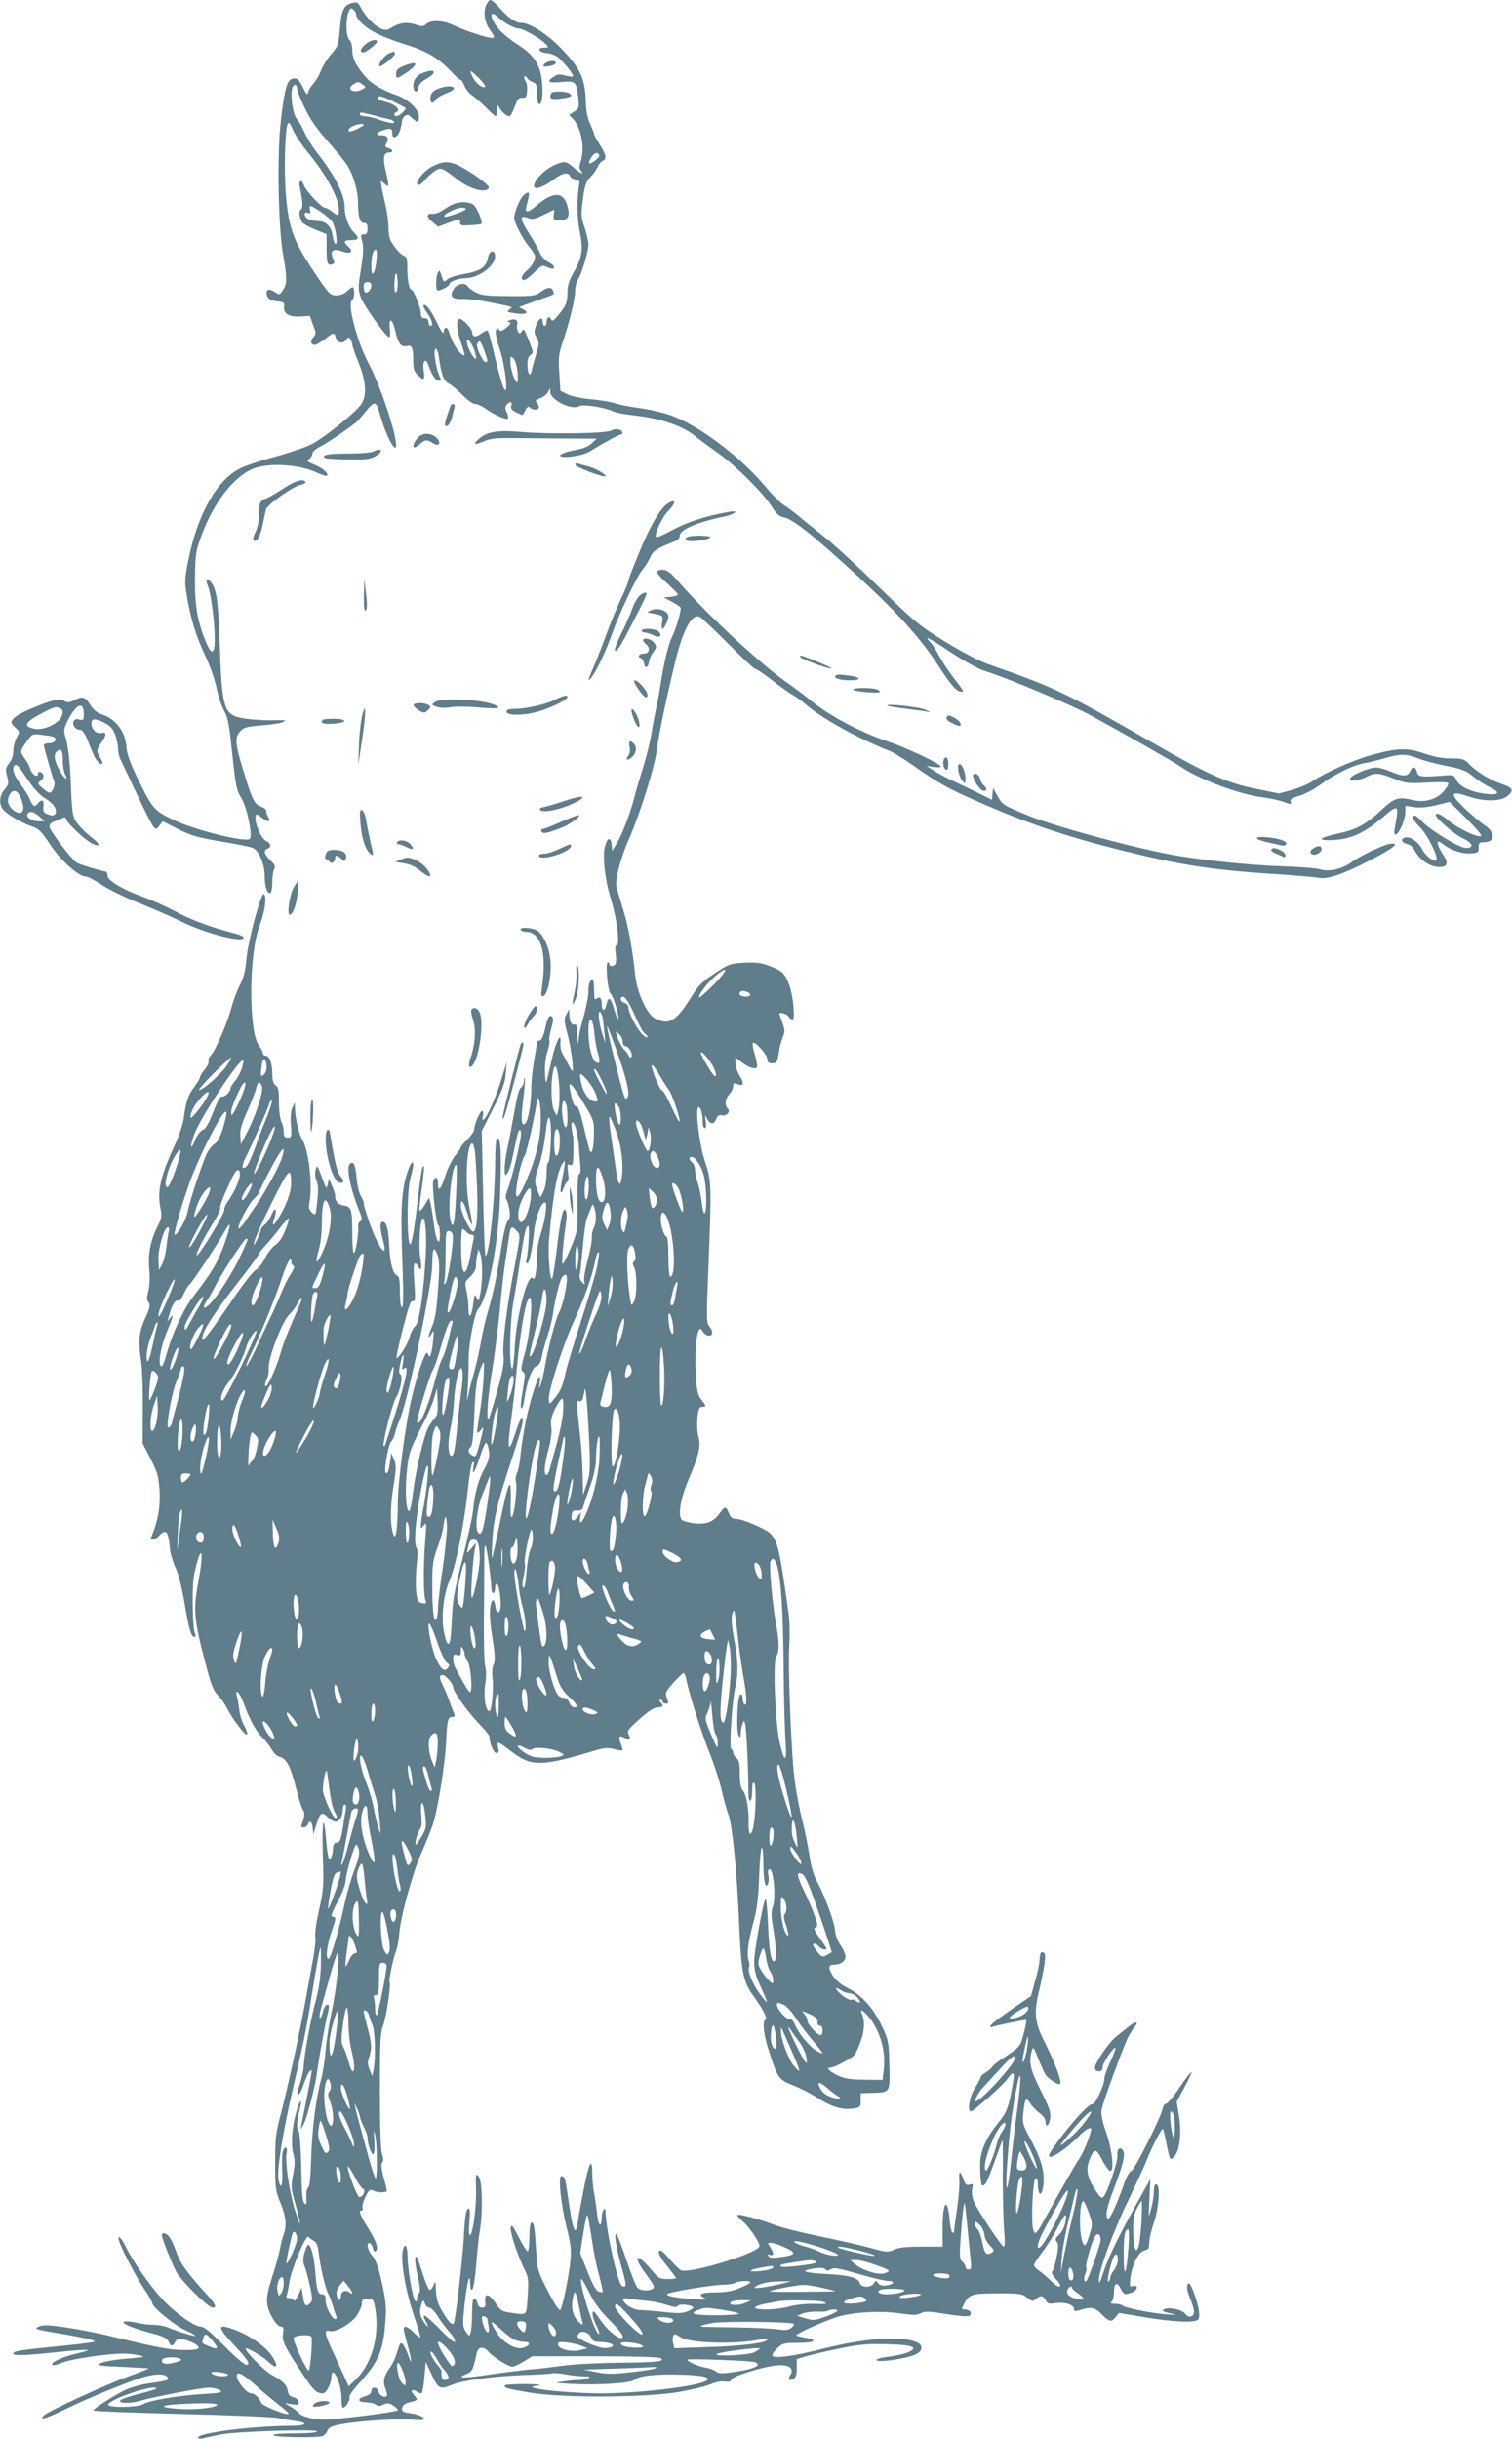 <?xml version="1.0" standalone="no"?>
<!DOCTYPE svg PUBLIC "-//W3C//DTD SVG 20010904//EN"
 "http://www.w3.org/TR/2001/REC-SVG-20010904/DTD/svg10.dtd">
<svg version="1.0" xmlns="http://www.w3.org/2000/svg"
 width="794pt" height="1280pt" viewBox="0 0 794 1280"
 preserveAspectRatio="xMidYMid meet">
<g transform="translate(0,1280) scale(0.1,-0.1)"
fill="#607d8b" stroke="none">
<path d="M2550 12766 c-13 -42 -2 -92 30 -133 15 -20 18 -29 9 -32 -16 -5
-139 34 -204 65 -58 28 -121 31 -146 8 -15 -13 -24 -14 -50 -5 -48 17 -88 13
-126 -10 -29 -18 -38 -20 -63 -9 -34 14 -81 64 -106 111 -13 26 -19 30 -42 24
-46 -10 -59 -37 -67 -135 -7 -85 -9 -92 -44 -132 -21 -24 -45 -63 -55 -88 -10
-25 -28 -56 -41 -70 -13 -14 -25 -34 -27 -45 -4 -16 -10 -10 -28 28 -20 40
-29 47 -49 45 -33 -4 -46 -47 -66 -220 -21 -176 -14 -568 13 -713 20 -114 20
-144 -2 -177 -17 -26 -20 -27 -39 -13 -29 20 -47 19 -47 -4 0 -25 19 -39 60
-43 31 -3 35 -6 32 -30 -4 -35 28 -53 89 -49 l46 3 17 -47 c17 -43 17 -47 1
-65 -18 -20 -13 -40 9 -40 7 0 30 14 51 30 45 35 51 37 58 10 8 -29 37 -37 54
-14 12 16 15 17 23 4 5 -8 10 -21 10 -28 0 -8 14 -48 31 -90 42 -103 47 -177
16 -223 -29 -43 -185 -169 -258 -209 -31 -16 -115 -45 -188 -65 -73 -19 -157
-47 -188 -62 -124 -61 -225 -239 -274 -483 -19 -94 -20 -113 -9 -179 20 -125
49 -218 96 -318 26 -54 52 -129 61 -172 8 -42 26 -96 40 -121 21 -38 27 -74
43 -229 18 -168 22 -189 48 -230 29 -48 60 -197 44 -213 -21 -21 -287 45 -400
99 -105 50 -110 56 -195 230 -32 66 -50 117 -52 145 -4 84 -54 154 -128 178
-26 8 -46 24 -63 51 -27 43 -40 47 -85 24 -23 -12 -34 -13 -50 -4 -28 15 -66
6 -169 -37 -78 -33 -110 -55 -110 -76 0 -4 10 -17 22 -28 22 -20 22 -22 5 -51
-9 -17 -17 -48 -17 -68 0 -24 -8 -49 -22 -66 -19 -24 -20 -32 -11 -68 10 -37
9 -44 -13 -70 -27 -32 -31 -73 -9 -104 17 -24 102 -74 158 -92 31 -10 47 -27
91 -94 54 -82 149 -167 187 -167 10 0 48 -20 86 -45 37 -25 127 -68 198 -96
72 -29 168 -71 215 -94 125 -63 330 -116 330 -85 0 5 -19 14 -42 20 -139 37
-224 68 -313 115 -55 29 -135 65 -178 80 -101 36 -182 84 -182 109 0 11 -5 20
-10 22 -50 10 -143 40 -154 48 -32 24 -141 169 -141 187 0 11 8 22 17 25 10 3
29 11 42 17 20 10 25 9 29 -3 7 -22 96 -106 132 -125 45 -23 51 -9 10 23 -50
38 -91 83 -102 112 -6 14 -12 70 -14 125 -4 141 -14 242 -29 292 -12 40 -11
47 11 92 44 87 84 104 84 34 0 -32 -2 -35 -24 -29 -17 4 -26 1 -30 -10 -8 -20
11 -44 34 -44 11 0 23 -16 35 -42 9 -24 24 -60 33 -81 16 -39 38 -64 49 -54 3
4 -2 18 -11 31 -21 33 -20 41 9 83 27 40 25 54 -5 46 -23 -6 -49 20 -50 49 0
28 16 30 64 7 35 -18 48 -31 60 -63 9 -23 16 -57 16 -75 0 -18 6 -45 14 -59 7
-15 46 -97 86 -182 40 -85 79 -162 87 -170 12 -13 16 -12 31 8 l17 22 80 -41
c68 -34 102 -44 225 -65 80 -13 155 -28 168 -34 32 -14 62 -84 62 -148 0 -56
14 -97 31 -87 5 4 9 29 9 56 0 28 4 58 10 68 7 14 3 24 -20 46 -33 32 -38 53
-15 61 22 9 18 29 -9 42 -25 11 -61 96 -54 128 3 14 7 13 30 -5 36 -28 52 -28
36 2 -7 12 -11 27 -10 32 1 6 -11 16 -28 22 -35 13 -46 36 -94 195 -42 137
-44 170 -13 202 19 19 38 24 109 29 47 4 97 11 110 16 28 12 22 13 -67 11 -38
0 -96 4 -129 9 -115 20 -120 36 -134 436 -8 197 -17 251 -48 284 -21 23 -26 8
-10 -31 8 -19 20 -91 27 -159 17 -177 1 -227 -40 -127 -45 108 -59 194 -57
338 2 128 4 140 38 230 66 176 181 316 284 346 92 26 234 14 322 -28 24 -11
46 -18 49 -14 11 10 -21 39 -67 58 -38 16 -42 21 -27 29 9 6 17 18 17 28 0 10
17 25 43 38 36 18 162 104 192 131 6 5 27 31 49 57 44 53 52 51 72 -22 29
-106 84 -211 84 -159 0 66 -85 318 -145 430 -60 113 -113 314 -86 330 11 7 15
58 5 68 -3 3 -16 -5 -29 -18 -16 -16 -36 -24 -59 -24 -33 0 -38 5 -122 131
-105 157 -131 230 -144 414 -9 125 -3 329 11 355 6 11 13 3 28 -33 11 -26 44
-75 72 -110 100 -119 169 -246 169 -310 0 -32 -4 -33 -37 -7 -14 11 -31 20
-38 20 -17 0 -101 91 -109 118 -12 35 -29 26 -22 -10 17 -79 18 -111 6 -118
-13 -8 -8 -42 8 -68 5 -7 35 -24 68 -37 l59 -24 0 -75 c0 -79 5 -92 30 -83 12
5 13 11 3 32 -17 39 1 53 48 36 44 -16 63 -3 34 24 -29 26 -25 35 15 35 41 0
44 10 11 43 -25 25 -46 83 -46 128 0 68 -48 163 -146 289 -24 30 -53 78 -65
105 -12 28 -30 59 -40 70 -20 23 -35 118 -25 160 7 27 26 26 26 -2 0 -8 17
-52 39 -97 27 -59 62 -110 121 -176 45 -52 93 -110 105 -130 31 -49 55 -133
55 -191 0 -75 10 -109 31 -109 14 0 19 -7 19 -30 0 -23 -5 -30 -19 -30 -18 0
-18 -4 -9 -37 8 -29 6 -64 -6 -143 -16 -96 -16 -109 -2 -149 16 -45 134 -211
150 -211 5 0 6 20 3 45 -7 64 15 53 29 -14 15 -64 30 -84 60 -77 27 7 34 -8
34 -78 0 -42 5 -57 23 -74 33 -32 39 -28 32 22 -8 52 10 72 25 29 17 -50 35
-78 53 -81 15 -3 15 0 2 31 -19 47 -31 137 -17 137 6 0 14 -21 17 -47 13 -92
25 -122 53 -137 15 -8 47 -35 72 -60 25 -26 53 -46 65 -46 12 0 35 -11 53 -23
41 -31 110 -62 119 -54 3 4 1 19 -6 33 -9 20 -9 30 0 40 17 20 31 17 24 -5 -4
-15 2 -23 26 -35 18 -9 33 -15 34 -14 1 2 8 14 15 27 9 17 15 20 23 12 15 -15
47 -14 47 2 0 7 -5 18 -12 25 -9 9 -5 14 19 22 17 6 35 21 41 33 l11 22 0 -22
c2 -43 114 -98 153 -74 18 11 136 -7 175 -27 11 -6 59 -16 106 -21 151 -17
263 -56 333 -114 16 -13 67 -51 114 -84 95 -68 241 -213 285 -285 21 -34 37
-48 60 -53 39 -7 112 -61 249 -182 314 -279 455 -428 568 -603 63 -97 92 -130
115 -130 17 0 20 -5 -49 86 -21 27 -51 74 -68 105 -16 31 -37 62 -45 69 -8 7
-15 16 -15 21 0 5 55 -28 121 -73 73 -48 145 -88 180 -99 120 -37 460 -180
560 -235 209 -115 425 -238 465 -265 102 -70 314 -149 439 -164 33 -4 77 -14
99 -21 48 -17 49 -17 43 0 -4 11 9 19 47 30 30 9 82 37 117 63 72 53 166 98
224 108 22 4 70 15 106 26 84 24 111 24 179 -2 30 -12 97 -29 148 -39 77 -15
100 -24 136 -53 23 -20 64 -46 89 -58 59 -29 50 -43 -21 -35 -76 9 -137 38
-154 72 -13 28 -16 29 -68 24 -117 -9 -133 -7 -139 18 -8 31 -24 32 -36 5 -12
-29 -39 -29 -102 -2 -26 11 -60 21 -75 21 -38 1 -138 -41 -138 -59 0 -17 46
-10 92 13 38 20 63 18 137 -12 62 -25 73 -26 173 -21 61 4 110 3 113 -3 3 -5
-8 -24 -25 -44 -36 -41 -99 -59 -158 -45 -80 18 -98 13 -165 -49 -84 -79 -136
-107 -234 -127 -46 -10 -83 -22 -83 -28 0 -5 28 -8 68 -5 86 5 158 38 245 112
94 80 95 79 71 -51 -9 -48 13 -42 36 10 11 23 20 57 20 75 l0 33 48 -7 c31 -4
71 0 116 11 l68 17 89 -88 c56 -56 84 -90 75 -92 -25 -5 -118 40 -167 80 -44
37 -69 47 -69 29 0 -15 98 -100 137 -118 58 -27 67 -53 19 -53 -31 0 -183 92
-224 135 -18 19 -37 35 -42 35 -21 0 -9 -26 30 -65 37 -37 95 -156 83 -169
-12 -12 -56 21 -74 56 -21 41 -68 72 -94 62 -22 -9 -14 -27 16 -34 13 -3 29
-16 35 -28 27 -54 82 -92 134 -92 42 0 48 23 16 68 -14 21 -26 46 -26 56 0 15
4 14 33 -8 40 -30 101 -49 147 -44 31 3 35 6 35 31 -1 23 3 27 25 27 62 0 66
48 8 88 -24 16 -72 57 -108 91 -80 76 -74 94 19 62 81 -28 169 -28 205 0 38
30 32 45 -26 64 -63 21 -132 63 -173 105 -26 27 -34 30 -95 30 -45 0 -90 8
-141 26 -90 31 -144 29 -279 -9 -97 -27 -245 -93 -312 -139 -21 -14 -68 -34
-105 -44 l-67 -18 -128 26 c-146 30 -250 76 -528 236 -472 271 -511 290 -872
417 -44 15 -139 65 -225 118 -139 86 -161 104 -348 287 -110 107 -240 227
-289 265 -49 39 -108 86 -131 106 -24 20 -59 46 -78 58 -19 12 -61 54 -94 93
-132 161 -366 336 -514 383 -41 13 -113 29 -160 35 -46 6 -102 17 -124 25 -22
7 -79 16 -125 20 -49 5 -100 15 -121 26 l-36 18 -6 93 c-5 81 -3 101 18 163
36 106 65 224 65 267 0 21 7 49 15 61 20 31 55 146 55 183 0 17 -9 57 -20 90
-19 54 -20 66 -9 149 10 74 17 93 39 115 14 14 31 38 38 53 6 15 19 30 27 33
23 9 18 34 -15 84 -16 25 -30 50 -30 55 0 6 -10 30 -21 55 -14 30 -22 70 -23
120 -4 115 -26 165 -116 262 -77 84 -175 148 -224 148 -29 0 -69 28 -112 78
-19 23 -42 42 -49 42 -7 0 -19 -16 -25 -34z m-680 -41 c0 -27 53 -75 113 -103
35 -17 107 -44 160 -60 103 -33 162 -69 230 -141 21 -23 42 -41 47 -41 4 0 12
-13 18 -28 5 -16 24 -40 42 -53 18 -13 52 -43 75 -66 23 -24 45 -43 49 -43 3
0 6 15 6 33 1 29 2 30 12 12 13 -23 38 -44 53 -45 6 0 18 22 28 50 15 41 22
49 40 47 19 -2 22 4 25 36 2 21 -2 45 -9 53 -6 8 -8 18 -4 22 4 4 10 1 12 -6
3 -7 16 -17 29 -22 21 -8 24 -16 24 -59 0 -27 4 -53 10 -56 15 -9 23 41 17
110 -7 91 -41 145 -125 199 -37 23 -81 59 -99 79 -53 61 -58 114 -5 65 32 -30
84 -58 108 -58 22 0 115 -54 139 -80 18 -20 18 -20 -9 -20 -37 0 -29 -24 10
-28 16 -1 40 -8 53 -15 23 -11 91 -92 91 -107 0 -4 -18 -3 -39 3 -32 9 -44 8
-65 -7 -39 -25 -25 -33 44 -26 72 7 78 1 87 -85 5 -49 4 -54 -21 -70 l-27 -18
20 -21 c44 -47 64 -157 40 -225 -8 -24 -8 -35 1 -46 21 -26 -1 -16 -37 15 -38
34 -50 36 -97 16 -64 -27 -132 -105 -106 -121 13 -8 59 13 100 45 41 32 75 39
83 16 3 -8 16 -16 29 -18 13 -2 22 -9 21 -15 -14 -73 -14 -180 1 -256 20 -98
14 -138 -35 -223 -21 -37 -29 -65 -29 -98 0 -53 -10 -76 -52 -124 -22 -26 -30
-30 -34 -18 -8 21 -24 10 -24 -15 0 -10 -4 -19 -10 -19 -5 0 -10 9 -10 21 0
31 -23 18 -36 -22 -10 -28 -9 -39 4 -61 14 -25 14 -32 -2 -85 -10 -32 -20 -70
-23 -85 -8 -41 -23 -23 -23 27 0 31 5 47 17 53 15 9 14 15 -7 68 -28 72 -29
72 -41 54 -8 -13 -10 -13 -19 0 -5 8 -7 24 -4 36 6 25 -12 35 -41 23 -11 -4
-14 -8 -7 -8 19 -1 14 -14 -14 -35 -21 -15 -28 -16 -35 -5 -6 11 -9 10 -15 -5
-4 -10 4 -50 19 -94 30 -88 49 -256 24 -212 -8 14 -29 87 -47 162 -17 76 -35
140 -40 143 -4 3 -19 -5 -34 -16 -27 -21 -46 -18 -46 6 0 21 -56 78 -69 71
-17 -11 -13 -56 9 -121 26 -75 25 -83 -4 -56 -21 20 -44 63 -60 114 -8 25 -26
21 -26 -5 -1 -15 -13 2 -35 48 -33 68 -60 103 -71 92 -3 -3 6 -23 21 -43 26
-39 32 -65 15 -65 -5 0 -10 9 -10 20 0 13 -7 20 -20 20 -15 0 -20 7 -20 26 0
29 -38 124 -50 124 -12 0 -22 59 -21 118 0 41 -3 54 -17 59 -18 7 -48 41 -69
77 -7 12 -13 44 -13 71 0 28 -7 82 -16 120 -9 39 -19 84 -21 100 -6 30 -6 30
16 11 25 -23 26 -17 6 69 -16 69 -11 95 21 95 22 0 16 17 -7 23 -17 5 -19 9
-9 26 14 27 5 41 -26 41 -35 0 -30 15 10 27 38 12 46 9 46 -19 0 -30 27 -20
39 13 6 18 11 40 11 49 0 10 7 23 15 30 13 11 20 9 38 -9 31 -28 37 -27 37 8
0 36 -60 93 -116 111 -63 21 -127 56 -155 87 -54 57 -79 104 -79 148 0 26 -6
48 -15 55 -18 15 -21 104 -5 145 9 23 13 25 25 15 8 -7 15 -18 15 -25z m678
-380 c-11 -11 -47 15 -63 45 -24 47 -18 47 27 3 23 -23 39 -45 36 -48z m-643
11 c18 -13 18 -14 -3 -25 -46 -25 -89 2 -44 28 22 14 25 13 47 -3z m177 -97
c24 -12 45 -23 47 -25 7 -7 -32 -44 -46 -44 -16 0 -17 17 -1 22 22 8 -1 36
-39 48 -21 6 -44 13 -51 16 -7 2 -11 8 -7 14 6 10 30 3 97 -31z m-117 -65 c33
-9 70 -18 83 -21 12 -3 22 -9 22 -14 0 -10 -32 -4 -94 18 -21 7 -49 13 -62 13
-13 0 -24 5 -24 10 0 13 3 12 75 -6z m-55 -49 c0 -6 -57 -35 -70 -35 -18 0
-11 17 13 28 23 11 57 16 57 7z m1237 -161 c3 -11 -46 -48 -53 -41 -3 3 2 17
12 32 16 25 35 29 41 9z m-1463 -295 c26 -18 53 -41 61 -53 17 -27 31 -116 17
-116 -5 0 -12 19 -15 42 -7 50 -35 78 -79 78 -16 0 -38 5 -49 10 -24 13 -26
42 -2 33 13 -5 15 -2 11 15 -8 29 0 28 56 -9z m293 -255 c-7 -72 -27 -97 -27
-33 0 54 9 89 23 89 6 0 8 -21 4 -56z m104 -167 c-7 -7 -10 5 -10 39 2 67 13
81 17 20 2 -27 -1 -53 -7 -59z m-131 34 c0 -21 -23 -45 -33 -34 -4 3 -7 17 -7
30 0 16 6 23 20 23 13 0 20 -7 20 -19z m536 -327 c8 -18 14 -41 14 -51 0 -24
-36 31 -46 71 -10 40 13 25 32 -20z m57 -13 c20 -57 20 -61 7 -61 -15 0 -51
77 -44 94 10 26 18 19 37 -33z m175 -118 c3 -38 1 -55 -6 -48 -14 15 -32 74
-32 109 0 28 1 29 17 14 10 -11 18 -39 21 -75z m-2398 -1763 c11 -7 12 -15 5
-37 -13 -38 -94 -77 -141 -68 -66 12 -56 34 40 84 63 33 73 36 96 21z m-42
-146 c26 -8 12 -34 -18 -34 -16 0 -30 -4 -30 -10 0 -10 44 -164 55 -192 7 -18
-10 -58 -25 -58 -5 0 -22 11 -37 24 -27 24 -27 25 -9 39 12 9 17 20 13 31 -7
17 -27 22 -27 6 0 -23 -29 -8 -39 20 -5 17 -19 44 -31 59 -26 37 -26 40 10 89
29 41 31 42 77 36 27 -3 54 -7 61 -10z m52 -125 c0 -28 5 -59 11 -71 19 -35 2
-30 -20 6 -34 55 -42 93 -24 111 23 23 33 9 33 -46z m-184 -101 c30 -45 63
-80 90 -97 46 -28 67 -60 54 -82 -7 -10 -15 -11 -37 -3 -24 8 -28 15 -25 42 4
34 -8 41 -28 17 -18 -22 -26 -19 -41 16 -7 18 -30 55 -51 83 -35 47 -47 84
-32 99 11 10 20 0 70 -75z m-45 -79 c39 -73 22 -120 -29 -82 -30 23 -38 52
-22 82 14 27 36 27 51 0z m106 -114 l28 -24 -31 -1 c-35 0 -70 22 -60 38 11
19 32 14 63 -13z"/>
<path d="M1915 12564 c-19 -18 -24 -29 -17 -36 7 -7 21 -2 46 17 20 15 36 31
36 36 0 18 -38 8 -65 -17z"/>
<path d="M2043 12520 c-24 -10 -59 -57 -50 -67 9 -8 88 57 81 68 -3 5 -6 9 -7
8 -1 0 -12 -4 -24 -9z"/>
<path d="M2859 12464 c-11 -14 -9 -15 21 -12 18 2 35 9 38 16 6 18 -43 15 -59
-4z"/>
<path d="M2118 12453 c-29 -12 -38 -21 -38 -39 0 -30 2 -30 56 6 67 47 57 64
-18 33z"/>
<path d="M2213 12414 c-32 -14 -48 -45 -41 -79 5 -24 23 -19 26 7 2 15 16 31
39 43 67 37 47 60 -24 29z"/>
<path d="M2317 12340 c-40 -12 -57 -29 -57 -56 0 -28 15 -31 28 -7 5 9 29 23
53 32 23 9 43 21 43 26 1 13 -32 16 -67 5z"/>
<path d="M2897 12313 c-4 -3 -7 -13 -7 -21 0 -11 11 -14 50 -10 56 6 72 14 50
28 -17 11 -83 13 -93 3z"/>
<path d="M2271 11927 c-52 -26 -103 -97 -70 -97 6 0 20 11 30 25 11 13 33 34
49 45 33 24 40 22 122 -42 70 -53 154 -75 165 -42 4 12 -88 79 -154 113 -53
27 -87 26 -142 -2z"/>
<path d="M2746 11771 c-19 -21 -45 -85 -46 -114 0 -25 47 -116 81 -155 16 -18
29 -40 29 -48 0 -23 -20 -56 -47 -77 -24 -20 -31 -47 -11 -47 7 0 31 18 54 41
36 35 45 39 62 30 11 -6 25 -11 31 -11 22 0 10 20 -20 35 -17 9 -37 31 -45 50
-7 19 -32 62 -54 97 -50 79 -53 101 -10 85 26 -10 37 -8 85 16 l56 27 -3 -27
c-3 -26 0 -28 31 -28 45 0 56 19 41 73 -20 78 -76 78 -163 3 -43 -38 -62 -40
-53 -6 3 14 9 36 12 50 8 30 -6 32 -30 6z"/>
<path d="M2381 11729 c-13 -5 -37 -19 -54 -31 -17 -12 -41 -21 -53 -20 -36 3
-37 -14 -4 -42 l31 -26 52 20 c63 24 65 24 63 3 -1 -16 7 -18 54 -15 30 2 56
5 58 7 9 9 -24 88 -42 101 -23 16 -69 17 -105 3z m64 -28 c-16 -14 -105 -44
-111 -38 -11 10 60 47 91 47 17 0 25 -4 20 -9z"/>
<path d="M2564 11453 c-11 -57 -41 -77 -134 -92 -34 -6 -71 -18 -81 -27 -17
-15 -19 -15 -24 0 -17 53 -16 51 -25 36 -11 -17 -13 -83 -4 -93 8 -8 64 20 64
32 0 13 48 31 83 31 72 1 157 64 157 116 0 34 -29 31 -36 -3z"/>
<path d="M2384 11285 c-26 -39 -12 -56 43 -54 27 1 86 -5 133 -15 147 -30 135
-25 115 -40 -16 -12 -13 -14 28 -20 57 -9 80 1 46 20 l-24 12 25 10 c14 5 54
19 90 32 78 28 72 24 64 44 -8 22 -29 20 -65 -6 -28 -21 -41 -23 -167 -22
-111 1 -144 4 -172 19 -19 10 -39 24 -43 31 -13 23 -55 16 -73 -11z"/>
<path d="M2365 10668 c-26 -73 -33 -98 -26 -103 12 -7 28 15 36 50 4 17 9 38
12 48 5 19 -15 24 -22 5z"/>
<path d="M3211 10541 c-25 -16 -324 -21 -486 -7 -114 10 -169 0 -212 -39 -33
-29 -21 -32 33 -9 27 12 65 16 124 15 47 0 170 -1 274 -2 l189 -1 -25 -24
c-17 -17 -45 -28 -93 -37 -39 -7 -71 -19 -73 -26 -7 -20 114 -5 153 19 68 42
156 90 166 90 6 0 9 6 7 13 -6 15 -38 20 -57 8z"/>
<path d="M2213 10517 c-23 -10 -50 -53 -40 -64 4 -3 17 3 30 15 28 26 40 27
71 6 30 -19 45 -1 21 26 -20 22 -54 30 -82 17z"/>
<path d="M1960 10430 c-8 -5 -68 -10 -132 -10 -104 0 -145 -8 -120 -24 5 -3
58 -6 118 -7 86 -2 116 1 142 15 32 17 43 36 20 36 -7 0 -20 -5 -28 -10z"/>
<path d="M3022 10360 c4 -12 129 -60 153 -60 22 1 -40 40 -78 50 -23 6 -50 14
-61 17 -12 3 -17 1 -14 -7z"/>
<path d="M1486 10235 c-37 -24 -77 -47 -89 -51 -31 -10 -37 -22 -37 -84 0 -35
-7 -70 -19 -93 -12 -24 -15 -39 -8 -44 16 -10 35 25 47 86 7 31 14 65 16 76 5
25 142 123 183 131 17 4 28 10 25 15 -12 19 -53 7 -118 -36z"/>
<path d="M3503 10155 c-38 -26 -93 -123 -148 -258 -30 -72 -55 -138 -55 -144
0 -7 -18 -52 -41 -100 -23 -49 -58 -135 -79 -193 -21 -58 -50 -131 -64 -163
-29 -65 -32 -81 -10 -52 27 35 74 134 106 223 40 114 131 306 163 344 14 17
32 46 40 64 13 33 35 46 128 83 17 7 27 18 27 31 0 30 94 71 233 99 59 13 82
35 25 25 -121 -22 -212 -51 -290 -92 -47 -26 -89 -44 -92 -41 -12 12 30 104
62 136 45 46 42 71 -5 38z"/>
<path d="M3613 9983 c-23 -9 -14 -23 15 -23 45 0 102 12 102 21 0 9 -96 11
-117 2z"/>
<path d="M3450 9798 c0 -7 25 -35 55 -61 30 -27 55 -52 55 -57 0 -5 -17 -10
-37 -12 l-38 -3 42 -22 c23 -13 44 -27 47 -31 6 -10 -24 -114 -46 -157 -18
-35 -42 -137 -59 -245 -6 -41 -17 -102 -25 -135 -7 -33 -18 -91 -24 -130 -6
-38 -26 -119 -45 -180 -19 -60 -39 -128 -44 -150 -20 -79 -62 -190 -89 -235
l-27 -45 -3 33 c-4 42 -23 37 -35 -9 -14 -54 0 -178 32 -280 31 -100 48 -239
29 -239 -7 0 -9 -15 -5 -41 3 -23 3 -48 0 -55 -6 -16 -33 -19 -33 -4 0 6 -3
10 -8 10 -14 0 -1 -154 15 -165 14 -11 48 -123 39 -132 -3 -3 -12 20 -21 51
-18 63 -30 70 -40 26 -8 -38 -25 -39 -25 -2 0 35 -9 45 -27 31 -11 -9 -13 -1
-13 45 0 31 -4 56 -9 56 -12 0 -21 -26 -21 -61 0 -31 -13 -93 -36 -174 -8 -27
-15 -68 -17 -90 -2 -23 -4 -12 -5 28 -1 47 -5 66 -13 61 -15 -9 -29 14 -29 51
l-1 30 -14 -27 c-14 -24 -13 -35 4 -100 20 -75 36 -198 27 -198 -3 0 -13 15
-21 33 -9 17 -22 43 -31 57 -8 14 -13 40 -11 58 6 62 -22 11 -43 -78 -11 -47
-23 -98 -27 -115 -6 -24 -8 -18 -11 34 -2 40 3 83 13 113 9 27 13 53 10 58 -3
5 1 33 10 62 10 36 12 55 5 62 -15 15 -24 -3 -39 -70 -8 -34 -18 -54 -27 -54
-8 0 -14 -6 -14 -12 -1 -7 -7 -49 -15 -93 -8 -44 -15 -110 -15 -146 0 -76 -16
-169 -31 -184 -21 -21 -25 18 -12 118 7 56 11 109 9 117 -2 8 -4 3 -5 -12 0
-15 -7 -31 -15 -35 -10 -5 -22 -53 -36 -133 -12 -69 -28 -153 -36 -188 -7 -35
-14 -82 -14 -105 1 -39 2 -40 15 -23 8 10 19 44 25 75 28 135 32 151 41 151 5
0 7 -19 3 -42 -9 -62 -53 -236 -70 -276 -8 -21 -11 -39 -5 -46 5 -6 12 -30 16
-54 5 -33 3 -47 -9 -60 -9 -11 -23 -69 -35 -150 -22 -143 -41 -230 -71 -333
-11 -36 -27 -106 -35 -155 -9 -49 -24 -118 -35 -154 -10 -36 -24 -87 -29 -115
-9 -46 -10 -45 -5 25 3 41 5 107 5 145 -2 86 31 258 53 280 45 45 102 330 111
560 10 259 6 343 -16 330 -5 -4 -9 -63 -9 -133 -1 -188 -31 -482 -50 -482 -4
0 -10 147 -13 328 l-7 327 61 120 c48 96 61 132 65 180 l5 60 -26 -83 c-29
-95 -77 -206 -94 -216 -8 -6 -10 0 -5 18 3 15 2 26 -4 26 -11 0 -42 -71 -42
-98 0 -9 -16 -32 -35 -51 -19 -19 -35 -37 -35 -41 0 -4 -13 -24 -30 -45 -16
-20 -40 -68 -52 -106 -23 -73 -38 -88 -38 -39 0 33 -14 40 -25 13 -8 -22 16
-233 27 -233 4 0 8 -21 8 -47 0 -73 -20 -39 -32 54 -5 43 -13 92 -17 108 l-8
30 -23 -39 c-13 -22 -26 -34 -27 -29 -2 6 3 59 12 118 9 59 13 110 11 113 -9
9 -14 -20 -35 -198 -11 -96 -25 -188 -33 -205 -21 -48 -24 269 -3 341 8 28 15
60 15 71 -1 38 -29 -18 -45 -91 -18 -84 -21 -170 -11 -448 5 -146 4 -208 -3
-208 -7 0 -11 30 -11 80 0 61 -4 82 -14 86 -23 9 -37 62 -42 157 -4 90 -16
131 -37 124 -13 -4 -12 -31 4 -94 30 -113 -25 -42 -72 94 -16 46 -29 90 -29
98 0 9 -7 26 -15 39 -9 13 -18 53 -22 89 -6 73 -15 93 -33 82 -25 -15 -3 -127
52 -263 10 -27 10 -34 0 -41 -8 -5 -13 -17 -11 -27 4 -30 -12 -134 -22 -140
-5 -3 -9 41 -9 98 0 133 -4 145 -45 152 -32 6 -45 21 -45 52 0 8 -7 31 -17 52
l-16 37 -6 -30 c-6 -28 -8 -26 -31 38 -23 62 -25 65 -32 40 -5 -16 -3 -39 2
-53 12 -30 13 -55 4 -133 -6 -56 -7 -57 -26 -40 -15 13 -18 25 -13 52 18 93
-4 279 -39 334 -16 25 -36 111 -37 160 l-1 32 -13 -29 c-8 -19 -11 -52 -7 -93
4 -59 3 -63 -17 -63 -17 0 -21 6 -21 31 0 17 -6 40 -12 52 -7 12 -13 57 -13
100 0 63 -3 81 -17 91 -13 9 -18 27 -18 59 0 56 -15 97 -35 97 -8 0 -15 6 -15
14 0 7 -9 24 -19 37 -57 73 -55 486 3 634 28 71 39 157 21 163 -15 6 -84 -251
-91 -342 -5 -59 -14 -96 -35 -137 -15 -30 -35 -82 -43 -115 -21 -80 -83 -224
-108 -251 -11 -12 -17 -26 -13 -32 3 -6 -5 -25 -19 -42 -14 -17 -26 -36 -26
-42 0 -7 -14 -30 -30 -51 -32 -43 -44 -78 -55 -165 -4 -30 -26 -96 -50 -146
-71 -155 -90 -235 -73 -321 9 -45 8 -56 -15 -100 -37 -74 -51 -146 -43 -226 4
-40 2 -87 -5 -113 -9 -35 -9 -48 1 -60 10 -12 8 -26 -15 -77 -35 -77 -40 -122
-25 -223 7 -44 11 -161 10 -260 l-1 -180 42 -81 c37 -73 42 -91 47 -172 4 -85
-8 -153 -44 -239 -9 -20 21 -15 41 7 37 41 49 26 58 -70 2 -25 16 -70 30 -100
15 -33 33 -105 46 -182 23 -139 35 -178 52 -178 7 0 8 7 3 17 -14 32 -17 254
-4 313 36 162 54 137 23 -32 -29 -157 -25 -204 35 -433 29 -112 42 -146 64
-169 16 -15 38 -47 50 -70 29 -59 101 -152 106 -138 2 7 -5 27 -15 45 -11 18
-23 55 -26 82 -4 28 -9 60 -13 73 -12 43 14 22 31 -25 32 -90 69 -158 99 -187
17 -16 40 -45 51 -64 12 -21 30 -39 45 -42 34 -8 57 -52 85 -165 13 -53 29
-103 35 -111 12 -14 10 -41 -5 -76 -5 -13 -2 -18 9 -18 9 0 19 7 22 15 10 25
23 17 26 -17 l4 -33 14 45 c21 69 29 75 60 45 14 -14 34 -25 43 -25 20 0 37
30 37 64 0 14 5 26 11 26 6 0 8 -11 5 -27 -3 -16 -10 -56 -15 -91 -11 -71 -16
-82 -37 -82 -8 0 -14 -11 -15 -27 -1 -38 -14 -70 -22 -56 -4 6 -10 47 -14 90
-12 156 -23 117 -18 -65 6 -171 4 -190 -20 -297 -14 -63 -23 -125 -19 -139 3
-13 -3 -73 -15 -133 -11 -59 -27 -148 -36 -198 -27 -154 -95 -464 -128 -590
-29 -109 -32 -133 -32 -265 0 -135 2 -149 28 -211 29 -70 34 -120 16 -166 -6
-15 -15 -52 -20 -81 -6 -29 -24 -94 -41 -145 -21 -66 -29 -104 -25 -135 5 -48
49 -122 73 -122 13 0 15 -8 10 -37 -6 -41 9 -69 116 -230 44 -67 62 -83 94
-83 17 0 44 51 44 85 0 14 4 25 8 25 18 0 46 -83 45 -131 0 -27 3 -51 7 -54
11 -7 42 43 35 55 -4 6 21 41 55 78 91 99 120 163 131 286 10 108 8 135 -22
265 -12 53 -28 94 -44 113 -26 31 -34 73 -12 66 6 -3 13 -14 15 -26 2 -12 8
-20 13 -17 19 12 8 49 -36 119 -45 73 -54 96 -35 96 5 0 7 6 4 14 -6 15 22 82
38 92 5 3 14 2 21 -3 15 -10 66 -11 68 0 1 4 -7 37 -17 73 -12 45 -14 68 -7
75 8 8 7 22 -1 47 -7 24 -11 139 -11 332 0 251 2 302 17 340 17 46 42 215 34
228 -6 9 19 127 35 167 6 17 13 53 15 80 5 87 70 327 117 431 24 54 51 122 60
149 27 83 65 323 70 437 5 113 9 128 34 128 11 0 13 5 8 18 -5 9 -16 40 -26
67 -10 28 -25 64 -33 80 -20 37 -20 55 -2 55 16 0 56 -46 56 -65 0 -22 76
-129 133 -188 31 -32 57 -63 57 -70 0 -34 22 -87 37 -87 12 0 14 7 9 30 -7 36
-5 35 69 -21 108 -82 155 -81 451 8 40 11 60 12 89 4 22 -6 41 -8 43 -6 3 2
-1 18 -8 35 -15 37 -9 46 20 30 27 -14 35 -8 21 18 -9 18 -2 28 58 81 47 42
77 61 95 61 28 0 33 9 14 28 -9 9 -9 12 0 12 7 0 12 -4 12 -10 0 -5 7 -10 15
-10 18 0 18 1 5 34 -8 22 -3 31 36 75 25 28 49 51 54 51 4 0 11 -17 15 -37 12
-67 82 -287 124 -389 22 -55 50 -141 61 -190 11 -49 27 -105 35 -126 20 -51
44 -289 55 -540 13 -300 20 -335 84 -423 42 -58 68 -109 57 -113 -19 -6 -12
-79 18 -169 44 -138 51 -147 127 -177 36 -14 95 -44 130 -67 71 -46 130 -63
186 -54 36 6 38 9 38 44 l0 36 59 2 c95 2 95 2 92 134 -3 136 -5 146 -46 229
-44 88 -103 151 -171 186 -38 19 -65 41 -81 67 -26 41 -23 57 8 57 33 0 59 19
59 42 0 12 -12 39 -26 60 -16 22 -28 54 -29 80 -4 45 -59 193 -99 263 -13 24
-28 75 -35 125 -7 47 -23 129 -37 183 -14 54 -31 144 -39 200 -19 127 -38 599
-30 727 3 52 2 127 -4 165 -46 331 -57 378 -95 417 -28 27 -148 78 -185 78
-16 0 -26 9 -34 30 -14 37 -20 37 -47 0 -33 -47 -70 -61 -135 -54 -30 4 -60
13 -66 20 -20 25 -4 115 39 215 51 120 63 169 51 215 -15 52 -7 159 11 160 8
1 19 2 23 3 5 0 -2 14 -16 31 -21 24 -26 44 -32 116 -8 94 -1 226 14 251 8 14
10 14 22 -5 16 -26 49 -29 49 -5 0 9 -7 24 -16 34 -14 16 -15 46 -4 303 17
438 17 458 -18 562 -31 91 -53 284 -33 284 11 0 21 -35 21 -77 0 -18 5 -33 11
-33 7 0 9 13 5 38 -5 31 -4 34 5 15 17 -34 38 -36 49 -7 8 19 16 25 30 21 25
-6 48 19 32 35 -18 18 -14 52 8 76 11 12 20 30 20 41 0 18 3 19 25 11 31 -12
34 7 8 47 -10 15 -19 42 -20 61 l-2 34 32 -25 c39 -30 73 -41 82 -27 3 5 -2
35 -11 65 -10 30 -14 58 -10 62 11 11 76 -63 76 -87 0 -15 7 -20 25 -20 25 0
28 6 38 75 3 17 11 45 18 62 13 33 13 37 -18 120 -6 16 40 4 50 -14 4 -7 13
-13 19 -13 15 0 4 122 -17 180 -21 60 -38 76 -104 101 -45 17 -71 20 -133 17
-72 -4 -81 -7 -155 -56 -65 -43 -85 -63 -121 -121 -81 -131 -119 -154 -193
-115 -41 21 -94 136 -103 224 -14 137 -38 269 -66 355 -15 50 -31 101 -33 114
-8 32 23 151 63 241 62 141 139 387 150 479 10 82 52 278 99 471 41 164 87
244 128 222 10 -6 76 -69 148 -141 71 -72 135 -131 141 -131 6 0 47 -27 90
-61 44 -34 91 -67 105 -75 15 -7 50 -33 78 -57 80 -69 283 -180 431 -237 19
-7 78 -43 130 -80 120 -85 180 -119 322 -181 262 -116 466 -186 758 -259 332
-83 490 -107 865 -130 83 -6 162 -13 177 -16 46 -10 124 15 266 88 129 66 169
97 112 90 -35 -5 -162 -65 -202 -96 -49 -36 -117 -53 -165 -38 -21 6 -110 13
-198 16 -184 6 -453 35 -605 65 -232 46 -605 149 -735 203 -124 51 -131 55
-155 98 l-25 45 -3 -31 -3 -31 -83 41 c-46 22 -106 51 -132 63 -27 13 -67 34
-89 48 l-40 26 38 -6 c20 -3 37 -2 37 3 0 13 -178 97 -269 128 -156 52 -317
138 -421 224 -30 25 -77 60 -103 78 -139 94 -423 356 -580 535 -47 54 -64 67
-88 67 -17 0 -29 -5 -29 -12z m300 -2163 c-41 -41 -76 -73 -78 -70 -9 8 41 76
81 110 75 64 73 37 -3 -40z m174 -41 c24 -9 19 -24 -8 -24 -26 0 -40 12 -29
24 8 8 17 8 37 0z m-592 -119 c21 -49 45 -93 53 -98 8 -4 15 -13 15 -19 0 -6
-11 -1 -25 12 -29 27 -75 115 -75 143 0 10 -9 21 -20 24 -24 6 -27 36 -4 31
10 -2 32 -39 56 -93z m-168 -12 c3 -16 7 -53 10 -83 l5 -55 -13 40 c-19 57
-28 125 -17 125 5 0 12 -12 15 -27z m-43 -84 c3 -35 12 -83 19 -107 14 -45 9
-62 -14 -43 -20 16 -36 89 -36 161 0 85 23 76 31 -11z m128 -123 c49 -143 62
-208 41 -221 -10 -6 -15 12 -73 244 -19 79 -32 139 -28 135 5 -5 31 -76 60
-158z m21 77 c0 -14 6 -23 15 -23 18 0 42 -46 30 -58 -4 -4 -10 -1 -13 7 -2 7
-13 22 -24 33 -11 11 -26 38 -34 60 -14 41 -14 41 6 23 11 -10 20 -29 20 -42z
m466 -115 c24 -38 32 -74 15 -63 -11 6 -71 108 -71 120 0 14 32 -19 56 -57z
m-2548 -14 c-34 -47 -122 -124 -142 -124 -6 0 27 38 74 85 47 47 88 85 93 85
4 0 -7 -21 -25 -46z m212 -5 c0 -15 -7 -32 -15 -39 -12 -10 -15 -9 -15 8 0 11
3 34 6 52 8 36 24 22 24 -21z m-130 -6 c-7 -21 -23 -51 -36 -66 -13 -16 -24
-33 -24 -39 0 -18 -31 -47 -44 -42 -8 3 -25 -26 -46 -81 -24 -62 -40 -89 -55
-95 -13 -5 -29 -26 -39 -50 -25 -64 -31 -40 -6 27 34 92 242 405 258 389 2 -3
-2 -22 -8 -43z m1667 -95 c3 -46 1 -99 -4 -118 l-9 -35 -14 25 c-15 28 -19
143 -6 205 11 58 26 25 33 -77z m527 59 c16 -28 38 -63 48 -76 19 -25 64 -159
56 -167 -3 -2 -22 34 -43 80 -21 47 -42 84 -47 83 -9 -2 -34 53 -52 111 -13
40 8 23 38 -31z m-314 -7 c26 -50 41 -90 35 -90 -5 0 -65 115 -65 125 0 14 12
1 30 -35z m-22 -89 c15 -42 15 -41 -2 -41 -28 0 -58 37 -71 85 -7 28 -11 53
-8 57 7 12 69 -65 81 -101z m-1842 35 c-10 -40 -60 -146 -68 -146 -5 0 -5 12
-2 28 7 29 49 124 61 135 12 13 15 7 9 -17z m90 0 c7 -28 -34 -154 -79 -239
l-32 -62 -3 43 c-2 33 6 63 36 130 22 48 43 102 47 120 8 38 22 42 31 8z
m1687 -82 c55 -91 57 -97 56 -162 0 -74 -11 -117 -22 -90 -3 9 -18 66 -32 127
-18 76 -30 108 -39 105 -8 -3 -16 13 -24 46 -23 99 -12 95 61 -26z m-1971 38
c-15 -37 -91 -133 -92 -115 0 23 19 62 50 97 34 39 54 47 42 18z m1748 -123
c0 -102 -23 -202 -76 -324 -53 -124 -69 -110 -39 37 9 40 22 83 31 95 12 19
64 257 64 297 0 6 5 4 10 -4 5 -8 10 -54 10 -101z m-1435 19 c-14 -35 -37 -92
-50 -128 -33 -94 -53 -138 -66 -145 -23 -15 -21 8 9 67 38 79 107 235 117 268
5 14 10 20 12 13 2 -6 -8 -40 -22 -75z m1569 56 c3 -9 6 -41 6 -72 0 -77 -22
-55 -28 28 -4 57 8 81 22 44z m276 -13 c14 -26 13 -113 -1 -89 -14 24 -28 108
-18 108 5 0 13 -9 19 -19z m-2079 -111 c-13 -42 -29 -73 -40 -80 -11 -5 -28
-24 -39 -42 -22 -37 -98 -264 -107 -319 -5 -34 -52 -119 -67 -119 -9 0 34 152
77 272 19 53 60 148 91 210 93 185 127 217 85 78z m1721 -82 c-2 -54 -8 -98
-13 -98 -5 0 -9 -27 -9 -60 0 -37 -7 -74 -16 -92 l-16 -32 -14 33 c-19 45 -18
66 7 135 11 33 25 98 31 145 13 107 18 124 27 91 4 -14 6 -69 3 -122z m343 67
c29 -81 40 -172 30 -245 -9 -58 -20 -38 -33 60 -6 41 -17 117 -24 168 -8 50
-11 92 -7 92 3 0 19 -34 34 -75z m142 4 c6 -24 12 -46 14 -49 1 -3 5 11 9 30
l6 35 8 -28 c9 -30 0 -97 -13 -97 -10 0 -61 122 -61 146 0 32 25 6 37 -37z
m-348 -11 c6 -29 11 -62 11 -73 0 -11 3 -48 6 -82 4 -42 3 -63 -4 -63 -7 0
-10 -49 -9 -147 1 -140 0 -152 -26 -218 -15 -38 -34 -81 -43 -95 -13 -23 -14
-19 -9 55 4 44 11 106 16 138 6 36 6 63 0 74 -13 25 -27 -32 -47 -202 -9 -77
-20 -146 -24 -154 -12 -22 -24 132 -16 213 23 253 45 364 78 401 8 9 6 -12
-13 -109 -11 -57 -4 -73 12 -28 6 18 15 32 20 32 5 0 6 21 2 47 -5 40 -4 46
10 40 15 -6 17 3 18 66 1 40 0 77 -1 82 -2 6 -5 25 -8 43 -7 53 16 36 27 -20z
m-1603 -31 c-25 -67 -83 -187 -91 -187 -6 0 17 63 60 163 44 100 67 118 31 24z
m1514 -12 c0 -51 -10 -86 -21 -79 -10 6 -12 104 -3 129 10 26 24 -2 24 -50z
m-446 -57 c3 -24 8 -108 11 -188 6 -145 -1 -230 -20 -233 -15 -3 -65 102 -65
135 0 44 14 26 35 -42 10 -33 20 -58 23 -55 3 2 -3 42 -13 89 -25 117 -15 336
15 336 4 0 10 -19 14 -42z m-1014 -35 c-14 -45 -87 -178 -135 -248 -19 -27
-46 -67 -60 -89 -15 -21 -29 -36 -32 -33 -9 10 49 125 78 153 16 15 29 31 29
36 0 4 28 61 62 125 59 112 83 135 58 56z m-540 -4 c-20 -72 -51 -149 -61
-149 -24 0 2 102 42 167 27 43 34 37 19 -18z m2516 5 c16 -38 7 -63 -16 -49
-16 10 -30 52 -24 70 10 25 24 17 40 -21z m223 -47 c18 -37 25 -71 29 -141 5
-110 -12 -142 -23 -44 -4 35 -14 80 -21 102 -8 21 -14 51 -14 66 0 15 -7 33
-15 40 -20 17 -19 32 3 28 9 -2 28 -25 41 -51z m-1284 -151 c-7 -153 -17 -192
-31 -120 -14 75 13 301 33 280 3 -3 2 -75 -2 -160z m770 94 c18 -54 17 -121
-2 -128 -20 -6 -33 42 -33 119 0 80 11 82 35 9z m-1636 -28 c1 -45 -26 -120
-67 -185 -27 -45 -37 -44 -21 1 16 48 4 63 -15 18 -9 -22 -25 -46 -36 -53 -11
-8 -20 -20 -20 -26 0 -7 -9 -30 -20 -52 -18 -36 -20 -37 -14 -10 3 17 44 109
92 205 89 179 100 190 101 102z m-269 46 c0 -28 -31 -98 -62 -141 -13 -18 -22
-38 -20 -45 4 -18 -135 -248 -145 -239 -6 7 40 96 89 174 22 34 37 67 34 72
-3 4 9 42 27 82 42 95 55 119 67 119 6 0 10 -10 10 -22z m1832 -69 c-1 -28 -6
-57 -11 -62 -12 -12 -15 61 -5 101 10 35 16 19 16 -39z m-1782 -18 c-21 -41
-40 -61 -40 -40 0 17 40 79 51 79 5 0 0 -18 -11 -39z m2253 12 c17 -34 32
-123 20 -123 -7 0 -53 125 -53 144 0 16 21 3 33 -21z m-2464 -22 c-12 -34 -78
-141 -79 -126 0 27 25 93 47 122 31 41 45 43 32 4z m1681 -70 c-15 -61 -39
-99 -51 -80 -20 32 2 114 45 168 17 21 20 -31 6 -88z m670 35 c0 -26 -16 -53
-26 -44 -3 4 -9 29 -12 55 l-5 48 22 -19 c11 -11 21 -29 21 -40z m-1719 -46
c16 -52 0 -147 -37 -231 -32 -71 -42 -65 -20 12 9 29 16 89 16 133 0 127 18
164 41 86z m1134 -26 c-4 -31 -15 -81 -26 -111 -10 -31 -19 -81 -19 -112 0
-74 -11 -136 -20 -120 -26 40 -90 -201 -97 -364 -3 -65 -10 -114 -14 -110 -16
16 -12 234 5 338 10 55 26 154 36 220 24 156 30 184 43 192 10 6 2 -140 -9
-179 -3 -10 -1 -18 5 -18 11 0 26 73 36 170 7 70 37 150 56 150 8 0 9 -16 4
-56z m340 14 c4 -25 2 -56 -5 -73 l-12 -30 -15 31 c-12 24 -13 38 -4 72 15 54
28 53 36 0z m-76 -36 c1 -18 -4 -43 -11 -55 -6 -12 -11 -36 -10 -53 1 -17 -9
-70 -22 -118 -13 -47 -21 -96 -18 -109 5 -21 5 -21 -12 -5 -9 10 -15 26 -12
35 3 10 10 74 16 143 6 69 15 136 20 150 34 91 32 87 40 65 5 -11 9 -35 9 -53z
m166 -8 c-16 -78 -16 -78 -26 -63 -12 20 -11 73 3 104 12 26 12 26 20 5 4 -12
6 -33 3 -46z m225 -48 c25 -114 25 -256 0 -256 -6 0 -10 45 -10 105 0 58 -4
105 -9 105 -12 0 -31 56 -31 90 0 66 32 37 50 -44z m-2451 22 c-37 -74 -71
-129 -76 -124 -3 3 16 44 42 91 47 87 75 114 34 33z m429 -34 c-15 -39 -33
-65 -53 -78 -16 -11 -40 -42 -53 -68 -13 -27 -34 -54 -47 -61 -13 -6 -59 -64
-103 -127 -161 -236 -194 -277 -177 -217 13 44 73 134 183 275 62 79 112 147
112 152 0 4 16 25 36 46 20 22 54 63 76 92 23 29 43 51 45 48 2 -2 -6 -30 -19
-62z m738 -124 c-10 -199 -34 -363 -56 -380 -10 -8 -24 -35 -30 -59 -11 -40
-59 -115 -68 -106 -2 2 13 71 34 153 30 118 41 149 52 144 13 -4 14 9 8 96 -6
73 -4 102 4 102 6 0 13 -7 16 -15 14 -34 21 -11 12 38 -10 53 -4 189 9 210 15
24 25 -72 19 -183z m-1059 48 c-35 -96 -64 -145 -163 -273 -53 -69 -112 -199
-144 -317 -7 -27 -17 -48 -21 -48 -23 0 -7 99 31 190 28 67 33 88 19 70 l-20
-25 7 25 c15 58 33 90 47 84 9 -3 20 9 32 36 10 22 24 45 32 51 15 13 148 213
183 277 36 65 35 37 -3 -70z m-291 70 c-3 -13 -9 -50 -12 -83 -4 -33 -14 -73
-23 -90 l-16 -30 -3 54 c-3 57 30 171 50 171 6 0 8 -10 4 -22z m1829 1 c19
-20 18 -24 -13 -187 -41 -212 -65 -403 -58 -467 4 -39 -3 -80 -34 -189 -21
-76 -41 -141 -44 -144 -14 -13 -4 125 19 259 13 81 31 223 40 315 8 93 22 214
31 269 8 55 18 115 20 133 6 37 14 40 39 11z m-265 -4 c7 -8 19 -15 27 -15 11
0 14 -7 10 -22 -3 -13 -11 -52 -17 -88 -14 -77 -31 -106 -41 -69 -10 36 -10
209 0 209 5 0 14 -7 21 -15z m-73 -12 c9 -24 -24 -244 -38 -257 -9 -8 -10 -5
-5 14 3 14 6 78 6 143 0 98 2 117 15 117 9 0 19 -8 22 -17z m-1077 -29 c0 -3
-15 -38 -34 -78 -41 -91 -125 -222 -165 -260 -34 -33 -41 -19 -12 22 10 15 28
47 41 72 29 60 153 250 163 250 4 0 7 -3 7 -6z m1731 -144 c-8 -21 -10 -16
-10 32 -1 75 13 111 17 43 2 -28 -2 -62 -7 -75z m304 74 c4 -24 2 -39 -5 -44
-9 -6 -9 -13 0 -30 16 -31 16 -150 -1 -181 -13 -24 -13 -24 -20 16 -15 87 -20
230 -10 258 14 35 27 28 36 -19z m-1035 -193 c-7 -103 -16 -156 -30 -189 -23
-52 -26 -78 -4 -42 14 23 14 21 8 -40 -3 -36 -10 -69 -15 -74 -6 -6 -9 -5 -9
2 0 7 -4 12 -9 12 -12 0 -54 -127 -80 -240 -33 -141 -71 -431 -72 -547 0 -125
-10 -199 -22 -169 -18 47 -19 139 -2 249 16 100 17 119 4 148 l-14 34 -7 -48
c-7 -49 -13 -65 -23 -55 -10 10 15 153 29 163 7 6 17 26 21 45 4 19 14 47 21
62 40 78 174 713 174 823 0 85 9 101 28 48 10 -30 11 -67 2 -182z m232 100 c0
-36 -4 -88 -9 -116 -9 -47 -11 -48 -20 -25 -10 23 -11 19 -18 -33 -9 -72 -25
-84 -25 -20 0 26 -5 68 -11 92 -9 41 -8 45 21 72 21 21 30 39 30 62 0 17 3 43
7 56 l6 25 9 -24 c5 -12 9 -53 10 -89z m603 20 c-8 -40 -46 -168 -84 -285 -38
-116 -76 -243 -84 -283 -11 -52 -24 -83 -48 -113 -33 -42 -34 -42 -37 -16 -5
41 74 287 133 415 51 111 96 236 110 311 4 19 10 39 12 43 12 19 11 -3 -2 -72z
m-1225 62 c-3 -66 -25 -165 -49 -217 -30 -67 -60 -92 -46 -38 4 15 9 38 10 52
2 22 23 89 57 183 9 24 28 38 28 20z m-380 -37 c0 -8 5 -16 11 -18 8 -3 2 -19
-14 -44 -15 -22 -37 -67 -50 -99 -13 -33 -40 -94 -60 -135 -19 -41 -54 -115
-76 -164 -23 -49 -44 -87 -47 -84 -3 3 9 34 26 68 44 87 126 288 162 398 28
83 48 116 48 78z m166 -63 c-17 -62 -23 -73 -42 -73 -18 0 -18 0 4 46 45 98
59 108 38 27z m1279 -50 c-9 -67 -24 -123 -42 -157 -16 -31 -57 -191 -73 -286
-5 -30 -14 -68 -20 -85 -10 -29 -10 -28 -5 9 11 98 -43 -54 -75 -207 -10 -51
-22 -126 -26 -167 -3 -41 -12 -86 -19 -100 -7 -14 -9 -33 -6 -44 9 -23 -6
-163 -19 -184 -8 -12 -10 8 -8 70 4 157 -10 128 -62 -127 -17 -83 -33 -154
-35 -160 -3 -5 -3 33 0 85 6 116 29 211 99 422 58 174 71 228 56 228 -5 0 -21
-39 -36 -87 -35 -110 -42 -81 -20 75 8 59 20 161 26 227 21 240 52 415 72 415
19 0 1 -196 -26 -292 -21 -74 -22 -89 -10 -96 11 -6 12 -18 5 -62 -17 -102
-20 -130 -12 -130 5 0 11 20 14 44 13 91 40 168 63 176 15 6 24 21 29 47 3 21
17 70 29 108 13 39 26 92 30 120 9 68 36 177 48 193 21 25 29 11 23 -35z m231
-73 l-15 -45 5 60 c3 33 8 71 12 85 5 21 7 19 9 -15 2 -22 -3 -60 -11 -85z
m-1830 78 c-9 -49 -37 -118 -47 -118 -16 0 -9 45 16 98 27 59 41 67 31 20z
m1027 11 c6 -22 -28 -145 -45 -163 -12 -14 -10 8 8 102 17 83 27 100 37 61z
m-1518 -86 c-40 -96 -61 -127 -50 -78 9 39 75 178 82 171 3 -3 -11 -45 -32
-93z m2671 55 c-3 -13 -8 -40 -11 -60 -3 -21 -10 -38 -15 -38 -13 0 -12 8 2
69 11 49 33 75 24 29z m-686 -77 c0 -55 -59 -261 -81 -285 -13 -15 -11 -3 21
129 17 66 33 144 36 172 9 69 24 58 24 -16z m262 -63 c-17 -35 -43 -99 -58
-142 -15 -44 -29 -75 -32 -68 -3 9 84 274 105 322 5 10 8 4 11 -17 2 -21 -7
-54 -26 -95z m-1467 85 c-4 -16 -10 -49 -14 -76 -5 -26 -11 -50 -14 -53 -8 -9
-2 129 7 144 14 23 28 13 21 -15z m-620 -50 c-16 -26 -37 -65 -48 -85 -21 -42
-27 -46 -27 -20 0 21 90 166 97 158 3 -3 -7 -27 -22 -53z m531 15 c-62 -141
-88 -206 -106 -270 -25 -83 -71 -179 -77 -161 -2 7 1 22 8 35 7 13 12 39 10
59 -3 51 71 245 107 279 15 15 35 41 44 58 22 42 32 41 14 0z m1958 -110 c4
-28 3 -48 -2 -48 -10 0 -22 47 -22 88 0 41 17 13 24 -40z m-1810 -28 c-9 -41
-18 -77 -20 -79 -4 -5 -7 51 -4 89 2 25 28 75 35 68 2 -2 -3 -37 -11 -78z
m1551 18 c-8 -49 -33 -114 -40 -106 -3 3 -1 26 4 50 21 93 49 137 36 56z
m-899 20 c-3 -7 -12 -47 -21 -88 -10 -41 -24 -85 -32 -98 -8 -13 -23 -58 -34
-100 -27 -107 -68 -219 -85 -233 -11 -9 -14 -9 -14 0 0 25 69 250 83 272 9 13
27 65 41 116 29 102 45 143 57 143 5 0 7 -6 5 -12z m-1550 -14 c-4 -9 -13 -51
-22 -93 -20 -95 -33 -122 -34 -66 0 22 9 62 19 90 11 27 22 58 25 68 3 9 8 17
12 17 3 0 3 -7 0 -16z m214 -63 c-16 -34 -33 -61 -36 -61 -16 0 7 73 33 105
39 48 40 29 3 -44z m169 42 c-21 -56 -83 -165 -87 -154 -5 16 74 181 87 181 7
0 7 -9 0 -27z m56 -196 c-48 -97 -90 -177 -96 -177 -21 0 0 59 37 103 25 30
75 132 87 177 9 34 49 97 54 84 2 -5 -35 -90 -82 -187z m-19 89 c-19 -42 -40
-76 -46 -76 -14 0 -6 28 23 85 57 113 75 106 23 -9z m1154 -7 c-14 -94 -16
-100 -33 -93 -12 4 -12 17 5 82 11 42 22 80 25 85 12 20 13 -5 3 -74z m1087
-81 c6 -96 -3 -215 -15 -203 -4 4 -7 76 -7 160 0 168 13 194 22 43z m-2562 43
c-18 -56 -40 -81 -29 -34 11 45 34 97 40 90 3 -3 -2 -28 -11 -56z m1191 -23
c-6 -35 -5 -39 8 -29 30 25 1 -92 -100 -398 -2 -8 -6 -12 -9 -9 -9 9 45 221
64 252 24 39 38 115 23 125 -7 4 -8 20 0 54 12 58 23 62 14 5z m-411 -68 c-14
-40 -25 -80 -25 -87 0 -20 -29 -87 -35 -81 -8 7 43 195 62 233 26 49 25 15 -2
-65z m833 -32 c-4 -57 -14 -139 -22 -183 -7 -44 -12 -82 -10 -84 2 -3 11 4 19
15 14 18 15 17 9 -11 -3 -16 -13 -53 -21 -82 -13 -48 -16 -51 -34 -40 -22 14
-24 28 -6 45 8 9 14 64 18 170 4 113 11 173 24 215 10 31 21 57 25 57 3 0 2
-46 -2 -102z m777 71 c5 -14 1 -27 -9 -37 -21 -21 -28 -12 -20 26 7 37 20 41
29 11z m-2350 -31 c-3 -24 -18 -86 -32 -138 -14 -52 -28 -105 -30 -117 -5 -22
-23 -33 -23 -15 0 51 28 188 46 231 13 29 24 60 24 67 0 8 5 14 11 14 7 0 9
-14 4 -42z m1094 -27 c-11 -60 -29 -92 -29 -53 0 26 30 125 36 119 3 -3 0 -33
-7 -66z m371 23 c0 -19 -4 -65 -10 -102 -5 -37 -14 -118 -20 -179 -11 -116
-17 -143 -30 -143 -17 0 -20 71 -5 140 9 41 17 105 19 144 4 83 24 176 37 176
5 0 9 -16 9 -36z m-1600 -13 c0 -20 -33 -107 -44 -118 -8 -8 2 135 11 150 7
12 33 -13 33 -32z m2382 -47 c3 -91 -7 -115 -45 -106 -14 3 -17 10 -13 25 3
12 14 55 23 94 10 40 21 73 25 73 3 0 8 -39 10 -86z m-1432 11 c-8 -21 -14
-25 -22 -17 -9 9 -7 21 7 49 16 32 20 34 22 17 2 -11 -1 -33 -7 -49z m915 3
c-4 -24 -13 -56 -21 -73 -13 -29 -13 -28 -8 25 7 70 13 90 26 90 6 0 7 -16 3
-42z m-335 18 c0 -43 -23 -172 -32 -181 -11 -10 -5 95 8 163 6 32 24 45 24 18z
m-949 -95 c-24 -47 -47 -66 -36 -30 5 13 17 44 28 69 17 37 21 41 24 23 2 -12
-5 -40 -16 -62z m1684 -236 c5 -133 4 -157 -13 -210 l-20 -60 -2 95 c-1 52 -5
133 -10 180 -24 221 -24 224 -8 217 12 -4 18 4 24 36 7 41 8 40 15 -33 4 -41
10 -142 14 -225z m-1825 221 c-11 -26 -20 -62 -21 -79 0 -18 -9 -52 -19 -77
l-19 -45 0 46 c-1 47 31 157 58 198 23 36 24 10 1 -43z m1012 -90 c-11 -11
-26 -34 -35 -51 -22 -45 -65 -227 -78 -337 -6 -54 -15 -98 -20 -98 -26 0 -22
223 5 311 8 25 34 83 59 130 25 46 54 111 64 144 l18 60 3 -69 c2 -57 0 -72
-16 -90z m-1462 -26 c-6 -22 -15 -40 -20 -40 -16 0 -11 83 8 136 l17 49 3 -52
c2 -29 -2 -70 -8 -93z m2137 63 c-2 -38 -18 -115 -34 -173 -16 -58 -33 -117
-37 -132 -3 -16 -11 -28 -16 -28 -16 0 -12 50 11 136 13 50 18 93 14 118 -4
30 0 51 20 93 15 29 31 53 37 53 6 0 8 -26 5 -67z m-1861 -28 c-7 -69 -14 -95
-25 -95 -4 0 -4 26 0 58 15 112 36 144 25 37z m1509 -46 c-8 -51 -18 -95 -22
-99 -10 -9 5 132 18 168 19 56 21 29 4 -69z m649 -39 c-6 -91 -22 -168 -36
-177 -13 -7 -6 277 7 298 18 28 35 -42 29 -121z m-2299 -48 c-4 -32 -10 -50
-17 -46 -11 7 -3 131 10 163 10 24 15 -54 7 -117z m656 29 c-67 -111 -76 -112
-19 -3 29 57 54 96 56 87 2 -9 -15 -46 -37 -84z m-586 3 c-3 -19 -10 -32 -16
-29 -13 8 -11 39 3 71 10 22 14 24 16 10 2 -10 1 -33 -3 -52z m136 -81 c-6
-62 -21 -33 -21 41 0 98 13 132 20 51 3 -33 3 -75 1 -92z m1138 -14 c-11 -57
-23 -107 -27 -111 -10 -10 -8 182 2 217 13 46 18 50 32 23 11 -20 9 -41 -7
-129z m-859 74 c-15 -48 -37 -83 -51 -83 -18 0 -3 55 28 101 31 46 41 38 23
-18z m-91 -45 c-6 -29 -16 -57 -23 -63 -7 -5 -16 -17 -19 -25 -8 -17 0 121 9
156 6 22 6 22 25 3 17 -17 18 -24 8 -71z m1799 -52 c-5 -91 -37 -222 -74 -298
-21 -45 -33 -49 -27 -10 l5 27 -17 -22 c-22 -31 -37 -29 -33 5 2 22 8 27 29
25 20 -1 28 4 32 20 3 12 19 60 36 107 19 53 30 106 31 140 0 68 12 143 18
116 2 -11 2 -61 0 -110z m-2069 -4 c-19 -76 -24 -90 -27 -64 -4 36 10 110 29
157 22 57 21 4 -2 -93z m1876 -19 c-17 -125 -29 -163 -47 -145 -5 5 5 67 22
143 16 73 30 136 30 138 0 2 3 1 6 -2 4 -4 -1 -64 -11 -134z m-121 84 c-24
-183 -57 -364 -69 -375 -16 -15 18 263 46 372 13 51 30 54 23 3z m-265 -41 c1
-16 -10 -48 -23 -70 -31 -53 -54 -134 -61 -216 -3 -36 -29 -153 -56 -260 -40
-155 -52 -217 -55 -300 -3 -58 -7 -116 -10 -129 -8 -38 -23 -12 -35 59 -12 75
2 188 32 256 31 69 76 292 94 459 8 82 20 154 26 160 9 7 10 1 5 -25 -9 -49 8
-26 29 40 10 30 22 64 28 75 10 19 10 19 18 0 4 -11 8 -33 8 -49z m682 -86
c-23 -74 -38 -94 -27 -36 12 65 39 142 44 123 2 -10 -6 -49 -17 -87z m-1006
-42 c-4 -40 -13 -107 -21 -148 -8 -41 -14 -84 -14 -94 0 -20 0 -20 16 0 14 17
14 10 7 -81 -10 -125 -10 -283 1 -311 7 -19 5 -21 -17 -17 -23 5 -26 11 -32
67 -3 33 -1 95 3 136 6 43 6 79 1 84 -17 18 -9 130 18 284 28 159 49 203 38
80z m-1245 24 c0 -9 -33 -42 -42 -42 -4 0 -8 11 -8 24 0 18 5 24 25 24 14 0
25 -3 25 -6z m2420 -11 c6 -13 7 -28 1 -44 -6 -14 -6 -28 -1 -33 9 -9 -18
-115 -32 -129 -16 -16 -17 85 -2 152 10 40 19 73 20 73 2 0 8 -9 14 -19z
m-856 -109 c-24 -172 -35 -211 -55 -182 -16 23 -3 129 24 195 13 33 27 69 31
79 14 40 14 7 0 -92z m436 23 c-6 -30 -15 -57 -19 -59 -4 -3 -1 29 8 72 8 42
17 69 19 60 2 -10 -2 -43 -8 -73z m-726 -54 c-5 -54 -11 -71 -22 -71 -12 0
-14 11 -8 69 3 38 9 77 12 86 14 36 24 -13 18 -84z m1022 -24 c-4 -30 -14 -63
-21 -73 -13 -17 -14 -11 -15 54 0 40 5 83 12 95 l11 22 10 -22 c5 -12 6 -46 3
-76z m-360 11 c-9 -81 -26 -148 -37 -148 -12 0 -11 30 2 109 17 109 46 141 35
39z m-1991 -133 l-14 -100 3 90 c2 50 7 99 12 109 14 36 14 2 -1 -99z m2289
-24 c-7 -64 -13 -81 -26 -81 -12 0 -5 141 8 175 13 33 26 -31 18 -94z m-887
48 c1 -28 -9 -125 -22 -217 -14 -92 -25 -187 -25 -212 0 -25 -4 -51 -9 -58
-13 -21 -21 48 -21 183 0 104 4 129 26 190 15 39 28 86 31 105 9 74 17 78 20
9z m-884 -82 c-15 -52 -28 -34 -30 43 l-2 75 20 -45 c15 -33 18 -53 12 -73z
m686 53 c-1 -72 -18 -77 -18 -5 -1 49 2 65 9 55 5 -8 9 -31 9 -50z m-895 -25
c9 -27 13 -51 11 -53 -9 -9 -45 65 -45 93 0 40 16 22 34 -40z m1533 -62 c-8
-15 -18 -70 -22 -121 -5 -63 -11 -90 -17 -84 -7 7 -6 27 2 61 7 28 9 58 6 67
-6 14 18 141 32 174 4 9 8 -3 10 -27 2 -23 -3 -54 -11 -70z m-1717 64 c0 -29
-7 -37 -26 -30 -14 5 -19 35 -7 46 14 15 33 6 33 -16z m1639 -128 c-9 -17 -13
-19 -20 -8 -11 18 -12 79 0 79 5 0 12 15 17 33 7 29 8 27 12 -25 1 -32 -2 -67
-9 -79z m-195 80 c3 -17 6 -50 5 -73 -1 -59 -34 -213 -42 -199 -7 11 6 204 18
259 l6 29 -25 -30 c-25 -29 -25 -29 -20 -5 10 46 13 50 32 50 14 0 21 -9 26
-31z m55 -110 c6 -47 11 -97 11 -112 0 -15 5 -27 10 -27 6 0 10 11 10 25 0 14
4 25 9 25 11 0 25 -94 19 -129 -4 -31 -22 -27 -26 6 -6 48 -20 47 -27 -1 -5
-29 -1 -89 11 -161 14 -90 15 -120 6 -140 -7 -14 -9 -44 -6 -69 8 -53 -4 -176
-16 -176 -20 0 -32 76 -22 140 6 41 6 75 0 95 -5 16 -8 122 -7 235 1 113 2
255 2 315 -1 120 8 112 26 -26z m68 9 c-2 -24 -4 -7 -4 37 0 44 2 63 4 43 2
-21 2 -57 0 -80z m898 60 c46 -23 54 -41 19 -46 -24 -3 -74 33 -74 54 0 18 1
18 55 -8z m-274 -48 c14 -45 4 -65 -17 -36 -16 22 -19 76 -4 76 5 0 15 -18 21
-40z m-175 -7 c3 -16 7 -34 10 -40 2 -7 0 -13 -5 -13 -9 0 -31 45 -31 65 0 26
19 16 26 -12z m994 -7 c21 -65 33 -244 35 -531 1 -159 6 -335 10 -389 9 -117
-5 -123 -30 -13 -24 103 -37 424 -19 454 18 28 17 77 -2 178 -18 100 -36 299
-28 320 10 24 22 18 34 -19z m-1166 -3 c6 -25 -17 -139 -29 -152 -3 -2 -5 34
-5 81 0 46 3 88 7 91 13 13 21 7 27 -20z m-469 -70 c-3 -49 -8 -104 -11 -123
-5 -33 -7 -34 -20 -15 -18 24 -18 53 0 137 25 119 39 120 31 1z m1545 68 c5
-11 10 -32 10 -47 0 -25 -2 -27 -15 -14 -19 19 -32 80 -17 80 6 0 16 -9 22
-19z m-1266 -102 c3 -37 13 -89 21 -115 14 -47 21 -133 9 -122 -8 9 -53 258
-53 298 0 56 15 14 23 -61z m359 6 l38 -43 -32 -16 c-18 -9 -34 -14 -36 -12
-6 6 -22 77 -23 99 0 26 11 20 53 -28z m220 -14 c-2 -12 4 -33 13 -46 15 -23
15 -25 0 -25 -20 0 -51 62 -42 85 9 23 32 12 29 -14z m-113 -23 c6 -18 18 -48
26 -66 17 -39 17 -45 3 -36 -10 6 -39 65 -53 112 -11 35 10 26 24 -10z m-252
-60 c-5 -65 -12 -88 -23 -76 -10 9 8 158 18 151 5 -3 7 -35 5 -75z m-1374 20
c11 -43 7 -110 -6 -106 -8 3 -14 28 -16 66 -3 61 10 84 22 40z m1285 -63 c27
-84 28 -185 1 -185 -7 0 -13 39 -34 207 -4 27 0 43 10 43 1 0 12 -29 23 -65z
m1026 -137 c8 -75 22 -171 30 -214 17 -92 19 -148 5 -139 -5 3 -10 18 -10 31
0 16 -5 24 -12 22 -16 -6 -23 -191 -9 -216 9 -14 11 -12 11 13 1 17 5 39 10
50 7 19 8 18 14 -5 6 -27 17 -261 16 -347 -1 -31 3 -53 10 -53 5 0 10 22 10
52 0 37 3 49 11 41 13 -13 7 -191 -8 -243 -13 -44 -23 -24 -22 40 2 68 -12
143 -30 164 -11 13 -16 38 -16 88 0 55 -4 72 -18 82 -9 7 -17 20 -17 29 0 8
-4 17 -10 19 -12 4 5 256 22 327 16 67 14 143 -7 251 -11 56 -16 107 -11 124
4 15 9 26 11 24 3 -2 12 -65 20 -140z m-1205 57 c0 -24 -4 -47 -10 -50 -6 -4
-10 15 -10 50 0 35 4 54 10 50 6 -3 10 -26 10 -50z m545 43 c29 -13 32 -23 8
-32 -16 -7 -43 16 -43 36 0 11 4 10 35 -4z m-237 -98 c5 -83 -11 -94 -27 -20
-13 58 -14 94 -4 104 15 15 28 -18 31 -84z m320 70 c35 -21 40 -30 18 -30 -17
0 -77 49 -61 50 6 0 25 -9 43 -20z m-1714 -16 c13 -34 2 -114 -15 -114 -5 0
-9 29 -9 65 0 62 11 84 24 49z m714 -87 c17 -49 38 -94 48 -102 16 -11 16 -15
5 -29 -18 -21 -34 -8 -61 48 -17 37 -40 135 -40 175 0 31 19 -6 48 -92z m197
21 c5 -30 3 -48 -3 -48 -10 0 -22 56 -22 100 1 38 17 5 25 -52z m-1234 -31
c-7 -34 -15 -71 -18 -82 -5 -18 -7 -18 -15 5 -7 19 -3 43 14 93 27 79 35 72
19 -16z m2481 55 l14 -27 -38 3 c-55 6 -51 30 9 51 1 1 8 -11 15 -27z m-411
-22 c41 -11 42 -13 24 -26 -29 -21 -59 -17 -88 14 -33 35 -34 44 -3 32 13 -4
43 -14 67 -20z m506 -185 c-7 -121 -26 -255 -38 -255 -19 0 -20 58 -5 208 9
86 19 173 23 192 l6 35 9 -40 c5 -22 7 -85 5 -140z m-1106 -26 c-7 -18 -10 -1
-10 72 -1 53 2 99 7 103 11 12 14 -147 3 -175z m340 139 c12 -24 31 -53 42
-65 17 -19 18 -23 5 -23 -27 0 -97 108 -81 124 10 10 12 8 34 -36z m-631 -8
c0 -9 7 -26 16 -39 17 -24 27 -161 12 -161 -4 0 -20 23 -35 51 -16 29 -34 61
-40 73 -7 12 -13 34 -13 49 0 24 3 27 20 22 17 -5 20 -2 20 22 0 22 2 25 10
13 5 -8 10 -22 10 -30z m-1010 21 c0 -5 -7 -28 -15 -52 -9 -24 -19 -79 -22
-121 -3 -43 -10 -75 -14 -72 -18 11 -10 160 11 208 17 41 40 62 40 37z m2306
-37 c7 -28 -2 -45 -21 -37 -9 3 -15 18 -15 39 0 26 3 32 15 28 8 -4 18 -17 21
-30z m-815 -92 c18 -60 31 -82 66 -115 46 -43 53 -57 28 -57 -9 0 -20 11 -25
25 -6 15 -17 25 -29 25 -10 0 -24 6 -30 14 -21 25 -51 129 -50 175 0 53 5 45
40 -67z m850 -32 c-8 -21 -10 -16 -10 30 -1 81 13 121 17 50 2 -31 -2 -67 -7
-80z m-714 3 c-10 -9 -38 39 -43 73 l-5 39 26 -54 c14 -30 24 -56 22 -58z
m669 22 c8 -19 -15 -87 -27 -80 -10 7 -12 55 -3 79 8 20 23 21 30 1z m-872
-45 c20 -51 21 -69 2 -50 -21 22 -46 72 -40 82 11 17 22 7 38 -32z m-1070 -47
c17 -49 16 -59 -8 -50 -14 6 -28 97 -15 97 4 0 14 -21 23 -47z m-124 -48 c7
-33 15 -66 18 -74 3 -8 1 -12 -5 -8 -10 6 -26 59 -39 127 -11 60 12 20 26 -45z
m1110 -4 c0 -39 -3 -52 -11 -44 -14 14 -24 87 -15 110 12 30 26 -5 26 -66z
m-151 -18 c0 -47 -3 -62 -9 -48 -16 37 -11 115 7 115 2 0 3 -30 2 -67z m1139
-145 c7 -7 12 -28 11 -47 0 -33 -3 -28 -35 47 -33 80 -34 84 -19 114 8 17 16
43 17 57 0 14 4 -16 8 -67 4 -51 12 -98 18 -104z m-1788 125 c0 -21 -5 -45
-10 -53 -7 -11 -10 0 -10 38 0 28 5 52 10 52 6 0 10 -17 10 -37z m1145 3 c26
-12 28 -15 12 -21 -20 -8 -67 9 -67 25 0 13 18 12 55 -4z m-1555 -80 c0 -4 -5
-6 -10 -6 -14 0 -50 61 -43 73 4 7 53 -53 53 -67z m1124 0 c34 -58 33 -72 -4
-46 -23 17 -30 29 -30 56 0 19 2 34 4 34 2 0 16 -20 30 -44z m-1258 -27 c19
-38 19 -55 -2 -38 -18 14 -44 62 -44 80 0 17 28 -9 46 -42z m873 -67 c0 -26
-4 -65 -8 -87 l-8 -40 -13 30 c-22 52 -25 119 -5 138 24 25 35 12 34 -41z
m-423 -59 c-5 -18 -12 -33 -16 -33 -7 0 -3 61 7 100 6 25 6 25 13 -5 3 -16 2
-45 -4 -62z m884 32 c17 -9 29 -10 37 -3 16 13 109 2 143 -17 24 -13 24 -14 5
-22 -11 -4 -49 -8 -85 -8 -52 1 -72 6 -102 25 -53 35 -51 55 2 25z m-829 -118
c11 -40 29 -97 39 -127 10 -30 21 -91 24 -135 6 -79 6 -79 -7 -35 -8 25 -20
74 -26 110 -7 36 -24 91 -37 123 -28 66 -44 154 -26 143 7 -4 21 -39 33 -79z
m233 -37 c4 -39 3 -50 -4 -38 -14 23 -26 116 -13 103 6 -5 13 -35 17 -65z
m1966 -65 c18 -75 30 -138 27 -141 -7 -8 -63 170 -72 229 -5 30 -4 47 3 47 6
0 25 -61 42 -135z m-1881 78 c7 -27 14 -56 17 -65 3 -10 1 -18 -4 -18 -5 0
-17 26 -26 58 -19 67 -19 72 -7 72 5 0 14 -21 20 -47z m-520 -66 c6 -49 17
-103 26 -120 18 -35 18 -37 6 -37 -12 0 -56 95 -65 138 -4 26 12 118 20 109 1
-1 7 -42 13 -90z m155 -23 c11 -43 -11 -83 -29 -54 -8 13 5 80 15 80 4 0 11
-12 14 -26z m195 -59 c-1 -48 -3 -54 -9 -30 -12 46 -12 123 0 105 5 -8 9 -42
9 -75z m136 -171 c-14 -24 -28 -44 -31 -44 -9 0 8 64 21 80 9 10 11 32 8 67
-9 86 9 99 19 15 8 -69 7 -76 -17 -118z m-285 117 c0 -21 9 -84 21 -140 24
-119 20 -146 -11 -76 -37 86 -52 168 -39 220 13 52 29 50 29 -4z m-50 19 c0
-5 -6 -29 -14 -52 -8 -24 -24 -81 -36 -128 -12 -46 -26 -91 -31 -100 -8 -12
-9 -11 -5 5 3 11 14 72 26 135 12 63 23 123 26 133 6 18 34 24 34 7z m2304
-140 c6 -64 6 -65 -9 -32 -17 35 -19 51 -16 97 3 49 19 9 25 -65z m-122 33 c2
-32 -3 -68 -13 -77 -5 -6 -9 10 -9 42 0 29 5 52 10 52 6 0 11 -8 12 -17z
m-1918 -102 c21 -43 23 -52 11 -68 -15 -20 -16 -20 -34 52 -21 79 -12 85 23
16z m-259 0 c4 -19 -3 -51 -23 -102 -16 -41 -39 -119 -51 -174 -32 -148 -75
-296 -86 -295 -17 2 -8 74 18 149 20 56 22 71 11 71 -20 0 -18 10 22 86 20 37
38 84 39 104 3 44 46 190 56 190 4 0 10 -13 14 -29z m2124 -86 c1 -84 13 -125
25 -87 4 11 4 32 0 46 -7 29 12 37 20 9 14 -51 17 -144 5 -177 -10 -29 -10
-49 1 -113 16 -93 19 -172 6 -175 -17 -5 -27 54 -33 194 -3 76 -9 135 -13 133
-7 -4 -29 -110 -49 -236 -18 -109 -14 -144 24 -226 19 -42 34 -78 32 -79 -2
-2 -19 18 -38 44 -37 49 -66 123 -55 140 3 6 2 21 -3 35 -11 30 -2 102 29 212
16 60 23 120 27 240 6 163 21 190 22 40z m176 66 c15 -22 25 -45 23 -52 -4
-13 -58 60 -58 79 0 19 5 15 35 -27z m-2100 -67 c4 -36 10 -78 15 -94 5 -17 5
-32 0 -35 -9 -6 -27 61 -36 138 -4 37 -3 57 3 57 6 0 14 -29 18 -66z m-171
-61 c4 -43 9 -90 12 -105 11 -58 -16 -25 -36 43 -18 58 -19 76 -10 105 6 19
15 34 20 34 4 0 11 -35 14 -77z m-128 10 c-11 -45 -58 -174 -63 -169 -2 2 4
44 13 94 12 66 21 92 33 95 9 3 18 5 20 6 2 0 0 -11 -3 -26z m2431 9 c6 -4 21
-32 33 -62 27 -67 121 -343 117 -345 -1 -1 -13 -8 -26 -15 -22 -12 -27 -10
-48 16 -13 16 -23 32 -23 37 0 12 17 8 30 -8 12 -14 40 -21 40 -10 0 3 -16 27
-36 55 -29 40 -33 51 -21 56 13 5 12 15 -9 72 -14 37 -39 94 -55 126 -37 76
-38 101 -2 78z m-87 -172 c0 -14 -4 -30 -10 -36 -6 -6 -4 -24 5 -49 16 -45 19
-74 7 -59 -17 18 -32 92 -32 150 1 54 2 57 15 40 8 -11 15 -32 15 -46z m-2249
23 c1 -5 3 -48 4 -97 1 -73 -1 -85 -11 -71 -18 24 -27 88 -19 135 6 35 22 55
26 33z m199 -62 c0 -34 -15 -49 -24 -25 -11 28 -6 54 9 54 10 0 15 -10 15 -29z
m-45 -84 c13 -67 15 -99 8 -112 -10 -17 -12 -16 -27 13 -17 34 -24 208 -7 198
5 -3 17 -48 26 -99z m-172 -72 c14 -40 14 -45 1 -45 -8 0 -22 -16 -30 -36 -8
-20 -17 -34 -19 -32 -2 2 0 33 5 68 5 36 10 71 10 78 0 27 19 9 33 -33z m-178
-107 c-1 -63 -10 -124 -27 -188 -27 -100 -60 -281 -63 -340 0 -19 -9 -59 -18
-89 -20 -64 -20 -61 -8 -61 5 0 17 24 26 53 10 28 24 59 31 67 16 17 16 16
-18 -155 -11 -55 -22 -111 -25 -125 l-4 -25 15 26 c17 29 62 201 71 274 9 71
44 263 56 308 6 22 8 41 5 44 -10 10 -25 -8 -31 -37 -4 -17 -10 -30 -15 -30
-4 0 -2 21 5 48 7 26 28 99 45 162 17 63 36 121 41 130 18 27 -2 -180 -28
-300 -14 -63 -29 -158 -33 -210 -4 -52 -15 -120 -23 -150 -27 -94 -49 -269
-53 -420 -3 -97 -8 -147 -16 -151 -7 -5 -11 -25 -9 -51 2 -36 0 -41 -11 -30
-10 10 -14 60 -16 190 -2 97 -8 181 -13 187 -13 13 -11 52 4 112 18 68 2 58
-17 -10 -23 -81 -29 -169 -16 -218 10 -35 9 -59 -1 -112 -12 -64 -11 -73 14
-160 14 -50 24 -93 22 -95 -2 -2 -15 34 -29 79 -28 97 -50 248 -41 290 8 36
-12 40 -21 4 -3 -14 -4 -59 -2 -100 3 -75 -6 -99 -19 -48 -11 45 21 248 72
468 54 231 74 325 100 490 27 169 44 265 49 265 1 0 2 -42 1 -92z m2339 34 c3
-27 13 -57 21 -68 8 -10 15 -30 15 -43 0 -24 0 -24 -20 -6 -12 10 -30 34 -41
52 -19 31 -20 38 -9 78 7 25 16 43 20 40 4 -2 10 -26 14 -53z m-1994 -39 c0
-33 -43 -248 -51 -258 -5 -5 -9 8 -9 32 0 23 -3 48 -6 57 -4 11 -1 16 10 16
13 0 16 14 16 85 0 78 2 85 20 85 12 0 20 -7 20 -17z m2430 -143 c11 0 29 -9
41 -21 23 -23 18 -39 -5 -20 -8 7 -20 10 -25 6 -6 -3 -27 7 -46 22 -40 32 -48
54 -10 29 13 -9 33 -16 45 -16z m-346 -60 c14 -5 40 -33 60 -63 19 -30 59 -84
90 -121 31 -36 56 -68 56 -71 0 -3 -14 2 -31 12 -38 22 -95 91 -114 137 -10
23 -20 33 -29 30 -14 -5 -66 53 -66 74 0 14 2 15 34 2z m-2284 -100 c0 -44 7
-105 15 -137 16 -63 20 -113 7 -113 -5 0 -14 22 -21 48 -6 26 -19 61 -27 77
-13 25 -13 42 -3 122 7 50 16 90 21 87 4 -3 8 -41 8 -84z m-66 -59 c-17 -125
-34 -146 -34 -42 0 47 36 178 46 168 2 -2 -3 -59 -12 -126z m174 103 c2 -10
10 -33 18 -51 14 -32 18 -179 5 -238 l-6 -30 -14 34 c-11 26 -12 40 -3 65 16
44 15 69 -8 156 -11 41 -20 79 -20 83 0 17 25 0 28 -19z m2355 -34 c-2 -12 3
-20 12 -20 9 0 15 -10 15 -25 0 -14 -5 -25 -11 -25 -17 0 -69 57 -69 76 0 10
-8 26 -17 36 -16 18 -14 17 28 -1 33 -16 43 -26 42 -41z m263 33 c61 -69 95
-177 86 -273 l-7 -65 -96 1 c-79 1 -105 6 -143 24 -45 23 -59 40 -33 40 21 0
120 54 128 70 47 96 57 160 35 213 -12 25 2 21 30 -10z m-480 -171 c-14 -14
-30 22 -28 64 3 72 16 75 25 6 5 -35 6 -66 3 -70z m86 -26 c22 -48 37 -90 35
-93 -3 -2 -17 12 -32 31 -28 37 -66 142 -64 179 0 21 1 20 11 -3 6 -14 29 -65
50 -114z m34 60 c17 -22 34 -59 38 -81 10 -54 -3 -39 -53 62 -39 78 -53 119
-28 79 7 -10 26 -37 43 -60z m-2460 -221 c4 -14 1 -32 -6 -40 -10 -12 -9 -23
4 -55 17 -44 21 -115 7 -125 -21 -12 -46 122 -36 195 7 54 21 65 31 25z m2610
-24 c18 -16 41 -34 51 -39 30 -17 10 -22 -32 -7 -26 8 -46 24 -57 44 -22 39
-6 40 38 2z m-2522 -42 c10 -33 15 -63 13 -66 -7 -7 -47 85 -47 108 0 39 18
17 34 -42z m66 -107 c0 -7 9 -30 20 -52 11 -22 20 -47 20 -57 0 -34 21 -94 31
-88 5 4 7 35 5 73 -5 56 -4 60 4 27 12 -53 12 -245 1 -225 -5 8 -19 49 -30 90
-11 41 -31 113 -44 160 -13 47 -27 99 -30 115 l-6 30 14 -30 c8 -16 14 -36 15
-43z m-62 -47 c18 -41 32 -85 31 -97 0 -20 -2 -20 -12 7 -7 17 -24 53 -40 82
-15 29 -27 59 -27 68 0 33 17 12 48 -60z m-101 -132 c-14 -20 -21 -16 -39 26
-20 41 -21 61 -11 112 6 31 7 29 32 -47 17 -50 23 -84 18 -91z m57 -99 c9 -24
7 -79 -3 -68 -12 13 -22 84 -11 84 4 0 11 -7 14 -16z m80 -40 c16 -31 35 -58
43 -61 16 -6 -1 -43 -20 -43 -12 1 -71 160 -59 160 4 0 20 -25 36 -56z m-304
-323 c0 -26 -48 -136 -56 -128 -3 3 19 112 32 155 6 22 24 3 24 -27z m86 -9
c16 -9 23 -24 28 -68 9 -75 34 -183 51 -214 7 -14 17 -41 23 -60 5 -19 13 -43
17 -52 4 -11 3 -18 -4 -18 -18 0 -51 62 -51 98 0 25 -4 32 -19 32 -22 0 -27
16 -36 125 -7 77 -22 135 -37 135 -4 0 -12 -19 -19 -42 -9 -33 -8 -50 1 -73 7
-16 19 -63 28 -103 14 -67 14 -75 -1 -90 -21 -20 -29 -12 -37 41 l-6 42 -18
-40 c-10 -22 -20 -34 -23 -27 -3 6 -14 12 -24 12 -11 0 -18 4 -15 8 3 5 10 40
16 78 11 69 88 252 100 235 3 -4 14 -13 26 -19z m-156 -225 c0 -18 -6 -41 -13
-52 -13 -17 -14 -16 -20 14 -6 30 8 71 25 71 5 0 8 -15 8 -33z m360 -51 c0 -5
-7 -3 -15 4 -20 16 -45 5 -45 -20 0 -30 -18 -24 -22 8 -2 17 4 36 17 50 l20
23 22 -28 c13 -15 23 -32 23 -37z m114 -50 c36 -146 -3 -313 -95 -402 l-38
-37 -24 54 c-14 30 -41 89 -61 132 -42 91 -45 112 -15 104 32 -9 118 42 145
85 13 21 24 46 24 56 0 24 3 27 33 28 18 1 27 -4 31 -20z m-329 -178 c8 -8 -5
-178 -14 -178 -12 0 -84 157 -79 171 6 14 80 20 93 7z"/>
<path d="M2992 6540 c-1 -19 3 -53 7 -75 l9 -40 0 45 c0 25 -4 59 -8 75 l-8
30 0 -35z"/>
<path d="M1911 9676 c-1 -65 2 -87 10 -79 7 7 8 34 1 89 l-9 79 -2 -89z"/>
<path d="M3353 9668 c-11 -13 -26 -41 -33 -63 -7 -22 -32 -79 -56 -127 -24
-48 -40 -89 -35 -92 11 -7 27 17 92 144 79 154 82 160 66 160 -8 0 -23 -10
-34 -22z"/>
<path d="M3420 9598 c-23 -10 -23 -11 -5 -15 70 -13 68 -12 62 -48 -3 -19 -2
-35 2 -35 9 0 31 45 31 64 0 30 -52 50 -90 34z"/>
<path d="M3370 9490 c0 -5 8 -10 18 -10 9 0 29 -7 44 -14 31 -16 47 -4 28 19
-14 17 -90 21 -90 5z"/>
<path d="M3378 9444 c-4 -3 2 -14 14 -24 25 -20 18 -50 -11 -50 -25 0 -36 -16
-17 -23 8 -3 16 -15 18 -27 4 -30 22 -26 26 7 2 15 12 38 23 52 17 21 18 27 6
45 -14 21 -47 32 -59 20z"/>
<path d="M4204 9351 c8 -12 155 -65 162 -59 4 5 -147 68 -162 68 -3 0 -3 -4 0
-9z"/>
<path d="M4386 9251 c-7 -11 28 -21 82 -21 56 0 54 16 -4 24 -62 8 -72 8 -78
-3z"/>
<path d="M3351 9185 c31 -45 49 -57 49 -31 0 20 -49 76 -66 76 -9 0 -3 -15 17
-45z"/>
<path d="M4480 9181 c0 -9 129 -21 140 -13 2 2 -2 7 -10 12 -19 12 -130 13
-130 1z"/>
<path d="M2917 9129 c-45 -24 -154 -49 -214 -49 -32 0 -43 -4 -43 -15 0 -23
107 -20 183 6 69 23 137 58 137 71 0 13 -22 8 -63 -13z"/>
<path d="M2284 9116 c-18 -14 -18 -15 8 -25 17 -6 45 -7 70 -3 24 5 88 5 143
0 110 -9 130 -7 99 10 -57 31 -285 43 -320 18z"/>
<path d="M2172 9098 c3 -7 16 -20 31 -28 24 -13 28 -13 44 3 16 15 16 19 3 27
-23 15 -83 13 -78 -2z"/>
<path d="M4660 9097 c3 -3 46 -10 95 -16 50 -6 101 -13 115 -16 19 -4 16 -1
-9 10 -31 15 -212 35 -201 22z"/>
<path d="M1902 9045 c-7 -27 -15 -97 -17 -155 l-4 -105 20 130 c22 146 22 212
1 130z"/>
<path d="M3320 9051 c4 -15 14 -39 21 -52 21 -38 24 2 4 46 -21 42 -37 47 -25
6z"/>
<path d="M4976 9043 c-12 -12 -6 -23 24 -38 37 -19 51 -19 43 0 -6 18 -58 47
-67 38z"/>
<path d="M1696 9023 c-17 -17 0 -24 51 -21 75 4 83 25 9 26 -30 0 -57 -2 -60
-5z"/>
<path d="M3306 8880 c4 -18 1 -36 -6 -45 -19 -23 -5 -29 19 -8 23 19 27 53 9
71 -20 20 -28 14 -22 -18z"/>
<path d="M4955 8812 c-6 -22 3 -52 16 -52 12 0 12 57 0 65 -5 3 -12 -3 -16
-13z"/>
<path d="M5033 8753 c4 -20 13 -44 22 -52 13 -14 15 -13 15 11 0 36 -17 78
-31 78 -8 0 -10 -12 -6 -37z"/>
<path d="M5110 8728 c0 -23 39 -78 55 -78 19 0 19 14 1 29 -8 7 -17 23 -20 36
-6 25 -36 35 -36 13z"/>
<path d="M2955 8594 c-38 -13 -83 -26 -99 -29 -21 -5 -26 -9 -18 -17 14 -14
103 3 166 33 93 43 63 51 -49 13z"/>
<path d="M1893 8479 c6 -77 25 -137 51 -159 19 -15 20 -14 1 63 -7 34 -18 84
-22 111 -4 28 -14 51 -22 54 -12 4 -13 -8 -8 -69z"/>
<path d="M2950 8489 c-47 -21 -91 -39 -98 -39 -8 0 -12 -6 -9 -12 5 -15 24
-13 95 14 51 19 113 62 102 70 -3 3 -43 -12 -90 -33z"/>
<path d="M6600 8402 c0 -9 33 -18 127 -38 32 -6 39 14 8 26 -41 16 -135 24
-135 12z"/>
<path d="M2085 8380 c-3 -5 0 -10 7 -10 7 0 26 -7 42 -15 36 -19 45 -12 21 15
-19 21 -60 27 -70 10z"/>
<path d="M2935 8344 c-27 -13 -62 -24 -77 -24 -16 0 -28 -4 -28 -10 0 -31 157
13 168 48 5 16 -5 14 -63 -14z"/>
<path d="M6894 8346 c-14 -11 -16 -18 -8 -26 15 -15 54 4 54 25 0 19 -21 19
-46 1z"/>
<path d="M6676 8341 c-3 -5 9 -15 27 -22 17 -7 35 -14 40 -17 4 -2 7 3 7 11 0
7 -11 19 -25 25 -31 14 -42 15 -49 3z"/>
<path d="M1711 8318 c-6 -15 -5 -24 3 -27 6 -2 14 -8 17 -14 9 -13 29 0 29 19
0 18 9 18 32 -2 16 -16 18 -16 24 0 10 26 -15 46 -58 46 -31 0 -40 -4 -47 -22z"/>
<path d="M2100 8288 l-25 -11 25 -4 c55 -8 70 -14 114 -48 49 -38 62 -28 24
20 -21 27 -74 56 -100 54 -7 0 -24 -5 -38 -11z"/>
<path d="M1544 8146 c-21 -32 -39 -146 -23 -146 17 0 36 51 42 113 3 37 5 67
4 67 -1 -1 -12 -16 -23 -34z"/>
<path d="M2735 7920 c3 -5 15 -10 26 -10 79 0 111 -106 86 -284 -7 -47 -6 -57
5 -54 21 7 39 77 40 155 0 76 -24 145 -64 185 -19 19 -105 27 -93 8z"/>
<path d="M3027 7697 c3 -23 -2 -70 -10 -104 -16 -70 -13 -80 9 -28 15 37 19
160 5 169 -5 3 -6 -13 -4 -37z"/>
<path d="M2777 7474 c-15 -26 -26 -54 -24 -63 2 -11 8 -7 19 15 9 17 24 36 32
43 16 14 22 51 8 51 -4 0 -20 -21 -35 -46z"/>
<path d="M2475 7500 c-3 -5 1 -30 10 -55 16 -48 10 -130 -16 -204 -13 -38 -3
-54 16 -27 33 45 56 217 35 270 -10 26 -34 35 -45 16z"/>
<path d="M2735 7321 c-7 -12 -95 -367 -95 -383 0 -31 15 15 57 173 25 96 48
184 50 197 5 22 -1 30 -12 13z"/>
<path d="M1630 6943 c0 -47 2 -84 4 -82 9 11 16 169 6 169 -6 0 -10 -34 -10
-87z"/>
<path d="M1710 6823 c0 -88 38 -216 67 -227 27 -11 35 6 13 29 -15 16 -26 53
-40 131 -11 60 -20 110 -20 112 0 1 -4 2 -10 2 -5 0 -10 -21 -10 -47z"/>
<path d="M5467 2554 c-4 -4 -7 -21 -8 -38 0 -17 -10 -67 -23 -111 l-22 -80
-104 -71 c-57 -39 -106 -77 -108 -84 -3 -9 1 -11 14 -5 14 5 152 34 172 35 5
0 -6 -54 -21 -104 -9 -32 -22 -46 -79 -83 -37 -24 -71 -49 -75 -57 -4 -7 -20
-21 -35 -31 -16 -9 -28 -21 -28 -26 0 -4 -13 -30 -30 -56 -29 -45 -42 -123
-21 -123 14 0 175 144 194 174 23 34 35 33 30 -1 -23 -145 -33 -174 -79 -231
-66 -80 -98 -154 -97 -222 1 -108 7 -127 30 -97 6 6 27 60 48 120 21 59 39
107 40 107 1 0 2 -87 1 -192 0 -106 3 -232 7 -281 5 -55 5 -87 -2 -87 -11 0
-138 191 -158 239 -8 20 -11 45 -8 63 6 27 5 29 -13 24 -17 -6 -23 0 -33 29
-17 47 -25 44 -21 -7 2 -24 -4 -91 -12 -149 -9 -59 -16 -112 -16 -118 0 -7 -4
-10 -9 -7 -4 3 -11 32 -14 65 -11 127 -37 99 -37 -41 l0 -98 -111 0 c-80 0
-120 -4 -144 -16 -31 -14 -39 -14 -126 10 -52 14 -170 41 -264 60 -93 19 -201
46 -240 61 -81 31 -185 58 -192 51 -3 -3 8 -17 25 -31 37 -31 94 -115 90 -133
-8 -36 -362 -145 -411 -126 -8 3 -34 28 -57 55 -22 27 -45 49 -51 49 -20 0 -7
-32 36 -84 25 -31 45 -58 45 -61 0 -3 -20 -5 -44 -5 -41 0 -48 4 -86 49 -79
94 -101 75 -28 -23 41 -54 48 -70 37 -77 -21 -13 -66 -11 -81 5 -8 7 -33 71
-57 142 -24 71 -48 134 -53 139 -16 15 -3 -70 27 -176 26 -93 27 -106 2 -96
-22 8 -85 294 -87 390 0 33 -20 6 -20 -28 0 -58 -18 -48 -24 12 -3 32 -11 83
-16 114 -6 30 -10 79 -10 109 0 84 -18 49 -44 -86 -13 -66 -27 -140 -30 -166
-14 -96 -27 -64 -56 141 -11 79 -15 91 -32 91 -18 0 -2 -153 28 -270 21 -84
25 -118 20 -170 -8 -84 -42 -250 -54 -262 -6 -6 -31 33 -65 99 -54 106 -55
110 -62 218 -7 122 -12 148 -26 140 -5 -4 -9 -37 -9 -75 0 -38 -4 -71 -8 -74
-5 -3 -26 30 -47 72 -32 62 -40 72 -43 53 -4 -25 36 -148 73 -221 20 -41 22
-54 16 -140 -7 -105 0 -99 -88 -87 -47 7 -55 12 -80 50 -35 52 -59 56 -55 10
3 -27 0 -33 -17 -33 -12 0 -21 8 -23 22 -2 12 -9 23 -15 26 -10 3 -13 -18 -14
-80 0 -45 -4 -91 -8 -102 -6 -17 -9 -16 -25 9 -17 25 -17 37 -7 136 13 121 29
183 30 115 1 -30 4 -37 12 -29 6 6 15 65 20 130 5 65 13 145 19 178 16 93 13
257 -5 281 -17 22 -17 22 -15 -79 1 -89 -18 -227 -32 -227 -6 0 -7 27 -3 70 4
44 3 70 -3 70 -14 0 -20 -32 -27 -160 -6 -106 -41 -407 -51 -439 -6 -20 -28 2
-64 64 -22 39 -30 66 -31 106 -1 50 -2 52 -12 26 -6 -15 -16 -26 -21 -24 -6 2
-22 40 -36 85 -14 44 -28 84 -32 88 -13 12 -9 -40 8 -112 10 -47 12 -70 5 -77
-6 -6 -11 -20 -11 -31 0 -14 -3 -17 -11 -9 -12 12 -39 171 -39 235 0 53 -14
71 -24 32 -14 -56 12 -211 60 -353 19 -56 33 -105 31 -107 -3 -3 -18 9 -35 26
-32 32 -52 38 -52 17 0 -6 9 -44 20 -82 23 -82 26 -120 4 -55 -9 25 -22 51
-29 59 -11 11 -16 4 -29 -41 -9 -30 -25 -66 -36 -80 -34 -45 -41 -75 -26 -113
8 -19 11 -37 6 -40 -14 -9 -38 5 -43 26 -6 24 -37 25 -37 1 0 -12 -11 -21 -32
-27 -44 -13 -42 -30 5 -32 21 0 44 -6 51 -12 10 -9 20 -9 39 0 22 10 31 9 52
-5 14 -9 25 -20 25 -24 0 -4 -90 -19 -199 -32 -173 -20 -207 -22 -255 -11 -31
7 -59 18 -63 25 -5 6 -24 22 -43 34 l-35 21 39 -6 c33 -5 38 -4 34 13 -1 10
-14 21 -28 24 -17 4 -26 14 -28 30 -5 33 -26 56 -83 86 -40 22 -139 121 -139
139 0 11 86 -38 117 -67 46 -44 59 -31 24 24 -32 50 -113 109 -194 140 -97 37
-100 20 -13 -73 78 -82 95 -109 69 -109 -10 0 -62 45 -116 100 -69 70 -105
100 -121 100 -36 0 -138 73 -207 148 -66 72 -153 198 -190 275 -24 48 -46 65
-33 25 13 -43 92 -193 133 -253 23 -33 41 -65 41 -72 0 -21 114 -114 172 -141
32 -14 56 -28 54 -30 -5 -4 -100 25 -144 44 -18 8 -53 14 -78 14 -25 0 -65 5
-89 11 -23 6 -51 9 -61 6 -26 -6 38 -34 141 -61 62 -16 82 -26 90 -43 12 -28
21 -29 35 -3 8 15 17 18 43 13 17 -3 45 -13 61 -23 40 -25 18 -35 -74 -32 -69
2 -125 13 -390 77 -52 13 -148 31 -213 41 -98 14 -123 14 -145 4 -25 -12 -16
-15 113 -36 77 -13 151 -28 165 -33 24 -8 24 -9 -10 -15 -19 -3 -105 -13 -190
-21 -178 -18 -210 -23 -210 -36 0 -12 50 -11 215 6 182 19 219 18 125 -4 -82
-19 -144 -47 -135 -61 3 -5 24 0 48 10 45 20 254 51 334 49 41 -1 108 -14 93
-18 -3 -1 -48 -6 -101 -10 -53 -5 -107 -15 -120 -22 -21 -13 -9 -15 111 -20
74 -3 137 -7 140 -8 3 -1 -42 -19 -100 -40 -122 -44 -427 -184 -449 -206 -29
-29 12 -17 110 31 111 55 332 145 408 168 67 20 115 20 130 2 13 -16 7 -18
-106 -35 -34 -5 -83 -19 -108 -30 -53 -23 -175 -101 -175 -111 0 -3 208 -12
463 -18 254 -6 482 -16 507 -21 25 -6 66 -13 93 -16 70 -9 57 -25 -20 -25
-201 0 -493 -37 -493 -62 0 -6 11 -7 26 -4 14 4 58 13 97 21 86 16 511 29 502
15 -3 -6 -58 -10 -121 -10 -74 0 -113 -4 -109 -10 7 -11 233 -14 260 -4 9 4
20 17 25 29 7 17 22 24 77 34 96 17 285 29 368 23 62 -4 68 -3 57 11 -7 8 -36
18 -63 22 -43 6 -50 10 -47 28 2 14 14 24 38 30 45 11 47 13 25 37 -22 25 -14
36 14 19 11 -7 23 -10 27 -7 3 4 9 42 13 85 l7 78 31 -67 c35 -75 44 -79 107
-53 55 23 214 45 371 51 77 2 147 7 155 9 8 3 42 0 75 -6 33 -6 76 -10 95 -10
26 1 31 -1 20 -9 -8 -5 -31 -10 -51 -10 -20 0 -58 -3 -85 -8 -46 -7 -44 -7 41
-12 145 -8 320 3 339 22 21 21 117 31 255 26 118 -4 158 -18 106 -38 -76 -29
-360 -60 -545 -60 -120 1 -289 14 -337 27 -27 7 -27 8 12 14 26 4 2 7 -67 8
-60 0 -108 -3 -108 -8 0 -13 17 -18 141 -38 176 -28 608 -25 777 5 68 12 143
30 166 41 25 11 55 16 74 13 23 -3 32 0 32 10 0 16 168 69 240 75 60 6 91 -15
72 -47 -16 -26 -8 -38 16 -23 12 7 17 24 16 57 l0 46 50 15 c28 8 107 27 176
41 104 21 146 25 247 22 138 -3 172 -17 110 -43 -21 -8 -64 -18 -97 -22 -62
-6 -93 -23 -43 -23 50 0 155 20 184 36 36 18 37 47 4 62 -79 36 -270 23 -495
-34 -148 -38 -254 -52 -263 -37 -4 6 7 23 24 39 28 27 36 29 110 29 86 0 108
15 38 27 -23 4 -44 10 -47 12 -7 8 167 85 228 101 89 23 216 29 314 15 72 -10
92 -10 112 1 21 11 43 10 136 -5 73 -12 114 -14 120 -8 14 14 1 32 -23 32 -12
0 -19 3 -17 8 37 76 39 76 198 77 105 0 118 -2 144 -23 26 -20 31 -21 46 -7
23 21 37 19 51 -6 9 -19 17 -21 55 -15 49 6 94 -9 94 -32 0 -10 6 -12 23 -7
66 21 85 18 122 -19 41 -42 51 -44 74 -15 l17 21 127 -21 c151 -26 270 -32
288 -14 14 14 5 72 -23 145 -18 47 -26 55 -34 34 -3 -9 3 -39 15 -66 11 -27
21 -58 21 -70 0 -29 -28 -37 -45 -13 -16 23 -87 38 -113 24 -13 -7 -7 -11 29
-20 44 -10 44 -11 -18 -6 -77 6 -215 33 -228 46 -5 5 -23 9 -39 9 -23 0 -27 3
-18 12 7 7 12 29 12 49 0 49 15 57 35 19 17 -33 22 -35 59 -20 31 11 36 41 6
33 -18 -5 -19 -2 -14 43 9 70 43 137 74 144 21 5 25 12 25 41 0 19 11 66 24
104 27 78 35 195 14 202 -9 3 -13 -9 -14 -39 0 -23 -7 -65 -15 -93 -13 -49
-13 -47 -8 55 l5 105 -64 -115 c-111 -200 -158 -298 -186 -385 -15 -46 -19
-53 -20 -31 -2 47 76 259 154 419 40 84 83 176 94 204 30 76 81 176 88 170 3
-3 11 -38 19 -78 7 -39 16 -75 20 -78 3 -3 14 4 24 17 26 32 35 123 21 210
l-12 73 41 75 c23 42 39 78 37 80 -3 3 -31 -34 -63 -81 -31 -47 -63 -85 -71
-85 -7 0 -15 -12 -18 -27 -10 -48 -148 -321 -164 -326 -9 -2 -24 -28 -35 -58
-36 -105 -78 -199 -87 -193 -17 10 -9 55 31 159 48 126 60 177 48 198 -14 26
-35 10 -30 -23 4 -29 -51 -193 -73 -218 -10 -11 -19 -3 -49 44 -39 64 -45 103
-22 158 22 52 33 51 60 -2 13 -26 32 -54 40 -61 29 -25 21 92 -14 195 -22 63
-29 99 -25 123 7 39 114 331 140 382 10 18 24 42 33 52 27 30 4 31 -32 1 -20
-16 -49 -39 -65 -52 -36 -28 -111 -137 -111 -163 0 -12 7 -19 20 -19 14 0 20
7 20 21 0 23 63 116 68 101 1 -5 -11 -38 -28 -73 -16 -35 -30 -73 -30 -84 0
-36 -48 -140 -63 -137 -18 3 -100 -85 -180 -193 -46 -62 -56 -81 -43 -83 19
-4 95 50 151 107 32 34 65 53 65 38 0 -23 -38 -118 -59 -150 -25 -36 -90 -151
-197 -344 -32 -58 -41 -64 -49 -31 -11 45 -1 261 13 266 8 2 12 -8 12 -30 0
-53 17 -69 26 -24 14 75 -2 141 -56 244 -50 93 -52 99 -46 155 8 76 14 85 36
49 10 -16 32 -39 49 -51 17 -12 31 -31 31 -41 0 -37 18 -29 24 10 5 35 -1 54
-49 150 -55 110 -64 148 -46 210 6 22 10 17 34 -45 15 -38 33 -77 40 -86 18
-23 67 -53 74 -45 11 10 -27 112 -79 215 -54 106 -60 152 -32 271 31 134 38
190 28 200 -6 6 -13 7 -17 4z m-67 -292 c0 -19 -28 -41 -62 -50 -50 -14 -48 0
5 32 45 27 57 31 57 18z m-5 -204 c-7 -48 -24 -99 -25 -72 0 19 23 124 27 124
3 0 2 -24 -2 -52z m-65 -59 c0 -31 -193 -240 -207 -225 -6 6 16 47 39 71 10
11 49 53 85 93 65 70 83 84 83 61z m11 -276 c-11 -82 -25 -202 -32 -268 -14
-145 -30 -186 -23 -60 10 171 24 300 47 420 29 159 35 102 8 -92z m354 -62
c-35 -46 -125 -129 -125 -116 0 3 35 46 77 96 80 92 114 107 48 20z m469 37
c9 -35 6 -137 -3 -113 -13 32 -22 135 -12 135 5 0 11 -10 15 -22z m-884 -49
c0 -6 -8 -23 -19 -37 -10 -15 -21 -40 -25 -57 -12 -53 -48 -145 -57 -145 -24
0 13 130 58 207 24 41 43 55 43 32z m155 -190 c8 -22 12 -39 9 -39 -8 0 -64
123 -64 140 1 18 36 -47 55 -101z m-60 21 c23 -45 20 -70 -10 -70 -18 0 -25 5
-25 19 0 23 11 81 16 81 2 0 10 -13 19 -30z m-15 -207 c-7 -46 -16 -85 -20
-88 -11 -7 0 156 13 180 18 34 21 -2 7 -92z m225 -45 c-34 -81 -101 -202 -120
-218 -12 -10 -15 -9 -15 4 0 21 24 72 98 204 61 110 80 115 37 10z m61 0 c-9
-40 -21 -91 -26 -113 -6 -22 -19 -85 -30 -140 l-19 -100 4 70 c3 39 16 117 30
175 14 58 31 127 37 155 6 27 13 44 16 37 2 -6 -4 -44 -12 -84z m71 -38 c20
-56 21 -64 7 -108 -22 -74 -30 -81 -43 -36 -16 59 -11 204 8 204 3 0 16 -27
28 -60z m277 -52 c-4 -62 -11 -122 -17 -133 -10 -19 -10 -19 -18 0 -4 11 -8
53 -8 93 -1 54 4 83 19 112 11 22 23 40 25 40 3 0 2 -51 -1 -112z m-915 -13
c6 -61 13 -138 17 -172 6 -55 5 -63 -10 -63 -9 0 -16 6 -16 14 0 7 -7 20 -16
27 -14 12 -16 28 -10 114 7 109 17 197 22 193 1 -2 7 -53 13 -113z m-1968 -95
c6 -47 22 -123 35 -170 12 -47 21 -87 19 -88 -2 -2 -12 -1 -22 2 -12 4 -32 39
-57 103 l-39 98 12 80 c7 44 15 91 19 105 5 24 6 23 13 -10 4 -19 13 -73 20
-120z m2483 104 c-4 -21 -18 -48 -32 -61 -20 -18 -22 -26 -13 -37 10 -11 10
-29 0 -78 -6 -35 -16 -69 -22 -76 -7 -9 -2 -21 18 -42 42 -44 20 -56 -24 -12
-20 20 -49 45 -64 55 -15 10 -27 23 -27 30 0 7 20 39 46 72 25 33 61 91 80
129 38 74 49 80 38 20z m-443 -16 c10 -13 18 -34 19 -47 0 -14 12 -38 27 -53
23 -24 25 -30 13 -38 -30 -19 -39 -9 -51 50 -6 33 -18 65 -25 71 -14 11 -19
39 -8 39 3 0 14 -10 25 -22z m775 -112 c-11 -144 -24 -171 -25 -51 -1 106 5
145 22 145 6 0 7 -32 3 -94z m-146 40 c0 -22 -63 -202 -74 -214 -13 -13 -18
10 -7 34 6 14 9 30 5 35 -7 11 33 148 48 166 14 17 28 7 28 -21z m-1462 -43
c45 -15 82 -31 82 -36 0 -12 -66 0 -100 18 -14 7 -46 19 -73 26 -56 14 -78 36
-26 25 19 -3 71 -18 117 -33z m-205 7 c75 -33 71 -44 -22 -56 -34 -4 -51 -3
-56 7 -6 9 -3 11 8 6 22 -8 22 11 1 41 -14 20 -14 22 4 22 11 0 40 -9 65 -20z
m405 -22 c47 -12 81 -23 74 -26 -13 -4 -192 37 -192 44 0 8 34 3 118 -18z
m1352 -47 c0 -15 -9 -40 -20 -54 -11 -14 -20 -32 -20 -40 0 -9 -4 -18 -9 -21
-9 -6 1 54 20 112 13 40 29 42 29 3z m-1582 -10 c9 -5 -22 -13 -83 -20 -86
-11 -117 -10 -104 4 5 4 117 22 154 24 11 0 26 -3 33 -8z m307 -16 c82 -29 85
-32 52 -44 -31 -12 -113 12 -154 45 l-28 23 31 1 c17 0 62 -11 99 -25z m-535
-14 c0 -9 -56 -21 -99 -21 -35 0 -21 9 30 19 60 12 69 12 69 2z m275 -11 c4
-7 13 -7 25 0 22 12 31 10 176 -31 56 -16 113 -29 128 -29 37 0 32 -17 -6 -23
-23 -4 -37 0 -46 11 -12 16 -14 16 -23 0 -14 -25 -66 -24 -74 1 -9 29 -58 42
-183 48 -105 6 -132 15 -72 26 46 8 69 7 75 -3z m1299 -15 c7 -29 0 -48 -15
-40 -12 8 -12 65 0 65 5 0 12 -11 15 -25z m-649 -14 c3 -5 1 -12 -3 -15 -13
-8 -82 5 -82 15 0 12 77 11 85 0z m-1890 -93 c25 -51 57 -95 105 -143 64 -64
84 -95 61 -95 -22 0 -80 51 -111 99 -28 42 -36 49 -38 33 -2 -11 6 -39 18 -62
12 -23 19 -44 16 -47 -7 -8 -31 44 -59 132 -28 88 -43 155 -33 155 3 0 22 -33
41 -72z m845 55 c0 -5 -25 -18 -55 -30 -41 -17 -76 -23 -130 -23 -76 0 -96
-12 -52 -31 15 -7 -3 -8 -64 -4 -94 6 -149 18 -133 28 18 11 240 47 291 47 26
0 55 5 63 10 18 11 80 13 80 3z m163 -8 c-75 -18 -149 -28 -140 -18 18 18 75
31 132 31 l60 0 -52 -13z m214 -21 c37 -8 69 -17 70 -18 1 -1 -77 -2 -174 -3
-96 -1 -173 0 -170 3 7 7 137 32 174 33 17 1 62 -6 100 -15z m1313 -1 c0 -5
14 -17 30 -28 39 -26 38 -38 -2 -30 -41 9 -61 27 -52 48 6 17 24 24 24 10z
m-880 -12 c0 -10 -49 -21 -96 -21 -34 0 -54 14 -32 23 22 9 128 7 128 -2z
m-1712 -73 c7 -35 15 -74 19 -88 6 -23 5 -24 -11 -11 -33 27 -47 69 -40 117 3
24 9 44 13 44 4 0 13 -28 19 -62z m1767 40 c-58 -10 -91 -10 -79 1 10 11 93
19 109 11 6 -2 -8 -8 -30 -12z m-265 -8 c23 -14 5 -23 -56 -28 -63 -5 -69 10
-11 27 42 12 49 12 67 1z m-1135 -15 c27 -3 71 -12 98 -21 37 -12 51 -14 57
-4 8 12 80 4 80 -10 0 -4 -14 -13 -31 -20 -24 -10 -52 -11 -122 -3 -51 6 -107
10 -125 10 -34 0 -82 28 -90 53 -4 10 5 11 39 6 24 -4 66 -9 94 -11z m-1150
-35 c8 0 27 -19 41 -42 15 -24 42 -60 60 -81 19 -20 34 -45 34 -55 0 -11 -26
10 -76 61 -80 81 -105 96 -79 47 21 -40 12 -38 -14 3 -19 31 -20 51 -4 97 4
11 7 9 14 -7 4 -13 15 -23 24 -23z m1656 24 c-37 -17 -97 -11 -70 7 7 5 34 8
59 8 l45 -1 -34 -14z m414 6 c25 -11 17 -12 -65 -10 -36 0 -87 -6 -115 -14
-55 -17 -171 -21 -180 -7 -3 5 18 14 47 20 29 5 62 12 73 14 37 8 220 6 240
-3z m-1010 -86 c43 -47 64 -79 58 -85 -12 -12 -143 122 -143 145 0 28 15 18
85 -60z m482 44 c46 -7 83 -16 83 -20 0 -4 -54 -8 -120 -8 -118 0 -146 9 -92
28 36 14 34 14 129 0z m597 -8 c-6 -6 -35 -19 -66 -30 -50 -17 -60 -18 -99 -6
l-44 13 29 12 c15 6 50 11 77 10 27 -1 52 1 56 4 3 4 18 7 32 7 17 0 22 -3 15
-10z m-1834 -40 c0 -4 3 -22 6 -39 8 -41 -11 -41 -25 0 -15 44 -14 59 4 53 8
-4 15 -10 15 -14z m964 4 c9 -3 13 -10 10 -15 -8 -14 -48 -11 -70 6 -18 14
-17 14 13 15 17 0 38 -3 47 -6z m-819 -114 c15 -6 38 -10 51 -10 34 0 26 -22
-11 -31 -40 -11 -108 31 -140 85 -36 62 -31 64 25 12 27 -25 61 -51 75 -56z
m57 71 c-4 -36 -11 -39 -33 -12 -22 27 -16 43 14 39 17 -2 21 -9 19 -27z
m1406 14 c4 -4 -2 -13 -13 -22 -15 -11 -32 -13 -70 -7 -27 4 -122 9 -210 10
-206 3 -199 3 -194 9 3 2 30 9 60 14 58 11 416 7 427 -4z m-1248 -47 c0 -10
-4 -18 -10 -18 -12 0 -30 33 -30 56 0 16 1 16 20 -1 11 -10 20 -26 20 -37z
m185 -26 c7 -16 19 -22 40 -22 72 0 103 -26 38 -32 -32 -3 -113 29 -152 59 -2
1 2 9 8 17 16 19 53 7 66 -22z m-1991 -13 c36 -42 33 -52 -11 -34 -46 19 -43
17 -36 43 7 29 16 28 47 -9z m2460 16 c51 -34 312 -39 431 -9 14 3 25 2 25 -3
0 -18 -131 -34 -312 -40 l-177 -6 -6 26 c-6 24 -1 47 11 47 3 0 15 -7 28 -15z
m-1220 -66 c36 -39 45 -78 21 -86 -9 -3 -75 104 -75 121 0 16 21 3 54 -35z
m701 20 l30 -12 -39 -10 c-47 -12 -116 6 -116 30 0 13 8 15 48 10 26 -3 61
-11 77 -18z m319 1 c7 -7 -2 -10 -29 -10 -51 0 -85 9 -85 23 0 12 99 2 114
-13z m-808 -32 c26 -29 104 -78 124 -78 9 0 36 12 61 28 l44 27 330 0 c193 0
336 -4 345 -10 27 -17 -27 -23 -217 -24 -100 -1 -231 -7 -290 -15 -59 -8 -142
-18 -183 -21 -41 -4 -135 -15 -208 -26 -139 -21 -180 -20 -124 2 33 14 35 19
56 112 8 33 35 36 62 5z m1424 17 c0 -2 -13 -11 -30 -20 -28 -14 -211 -23
-197 -9 11 11 227 39 227 29z m-1694 -58 c9 -18 28 -44 41 -59 25 -27 24 -48
-3 -48 -12 0 -19 20 -15 44 1 5 -7 18 -17 30 -20 21 -42 59 -42 71 0 14 21 -8
36 -38z m-1348 4 c9 -6 -1 -12 -34 -20 -47 -12 -73 -4 -60 18 8 13 75 14 94 2z
m3016 -17 c42 -16 -5 -38 -119 -53 -55 -8 -73 -7 -85 4 -8 7 -33 17 -55 20
-42 8 -95 31 -95 42 0 7 332 -5 354 -13z m-1850 -44 c9 -22 16 -50 16 -62 0
-20 -1 -20 -19 -4 -18 16 -35 106 -20 106 4 0 14 -18 23 -40z m1326 11 c-8 -4
-67 -14 -130 -20 -95 -11 -127 -10 -180 1 l-65 13 170 5 c94 3 181 7 195 8 18
1 21 -1 10 -7z m-2244 -32 c3 -5 -8 -9 -25 -9 -33 0 -61 9 -61 19 0 10 79 0
86 -10z m157 -66 c34 -31 86 -74 115 -96 29 -22 50 -42 48 -45 -10 -9 -138 43
-144 58 -9 25 -34 50 -52 50 -29 0 -88 79 -75 100 9 14 35 -2 108 -67z m-533
-8 c0 -2 -19 -9 -42 -15 -109 -28 -148 -41 -148 -50 0 -13 55 -13 101 0 82 23
327 70 365 70 22 0 48 -6 59 -13 15 -12 4 -15 -86 -20 -129 -8 -287 -34 -316
-53 -32 -20 -201 -20 -184 0 29 35 251 107 251 81z m320 -84 c0 -16 -115 -29
-205 -22 -137 11 -77 25 118 29 48 1 87 -2 87 -7z"/>
<path d="M850 1070 c0 -16 46 -132 73 -187 26 -51 169 -193 195 -193 22 0 13
20 -31 68 -102 111 -141 166 -159 219 -11 30 -26 66 -35 79 -15 24 -43 33 -43
14z"/>
<path d="M1650 185 c-10 -12 -10 -15 3 -15 30 0 77 13 77 21 0 15 -67 10 -80
-6z"/>
</g>
</svg>

